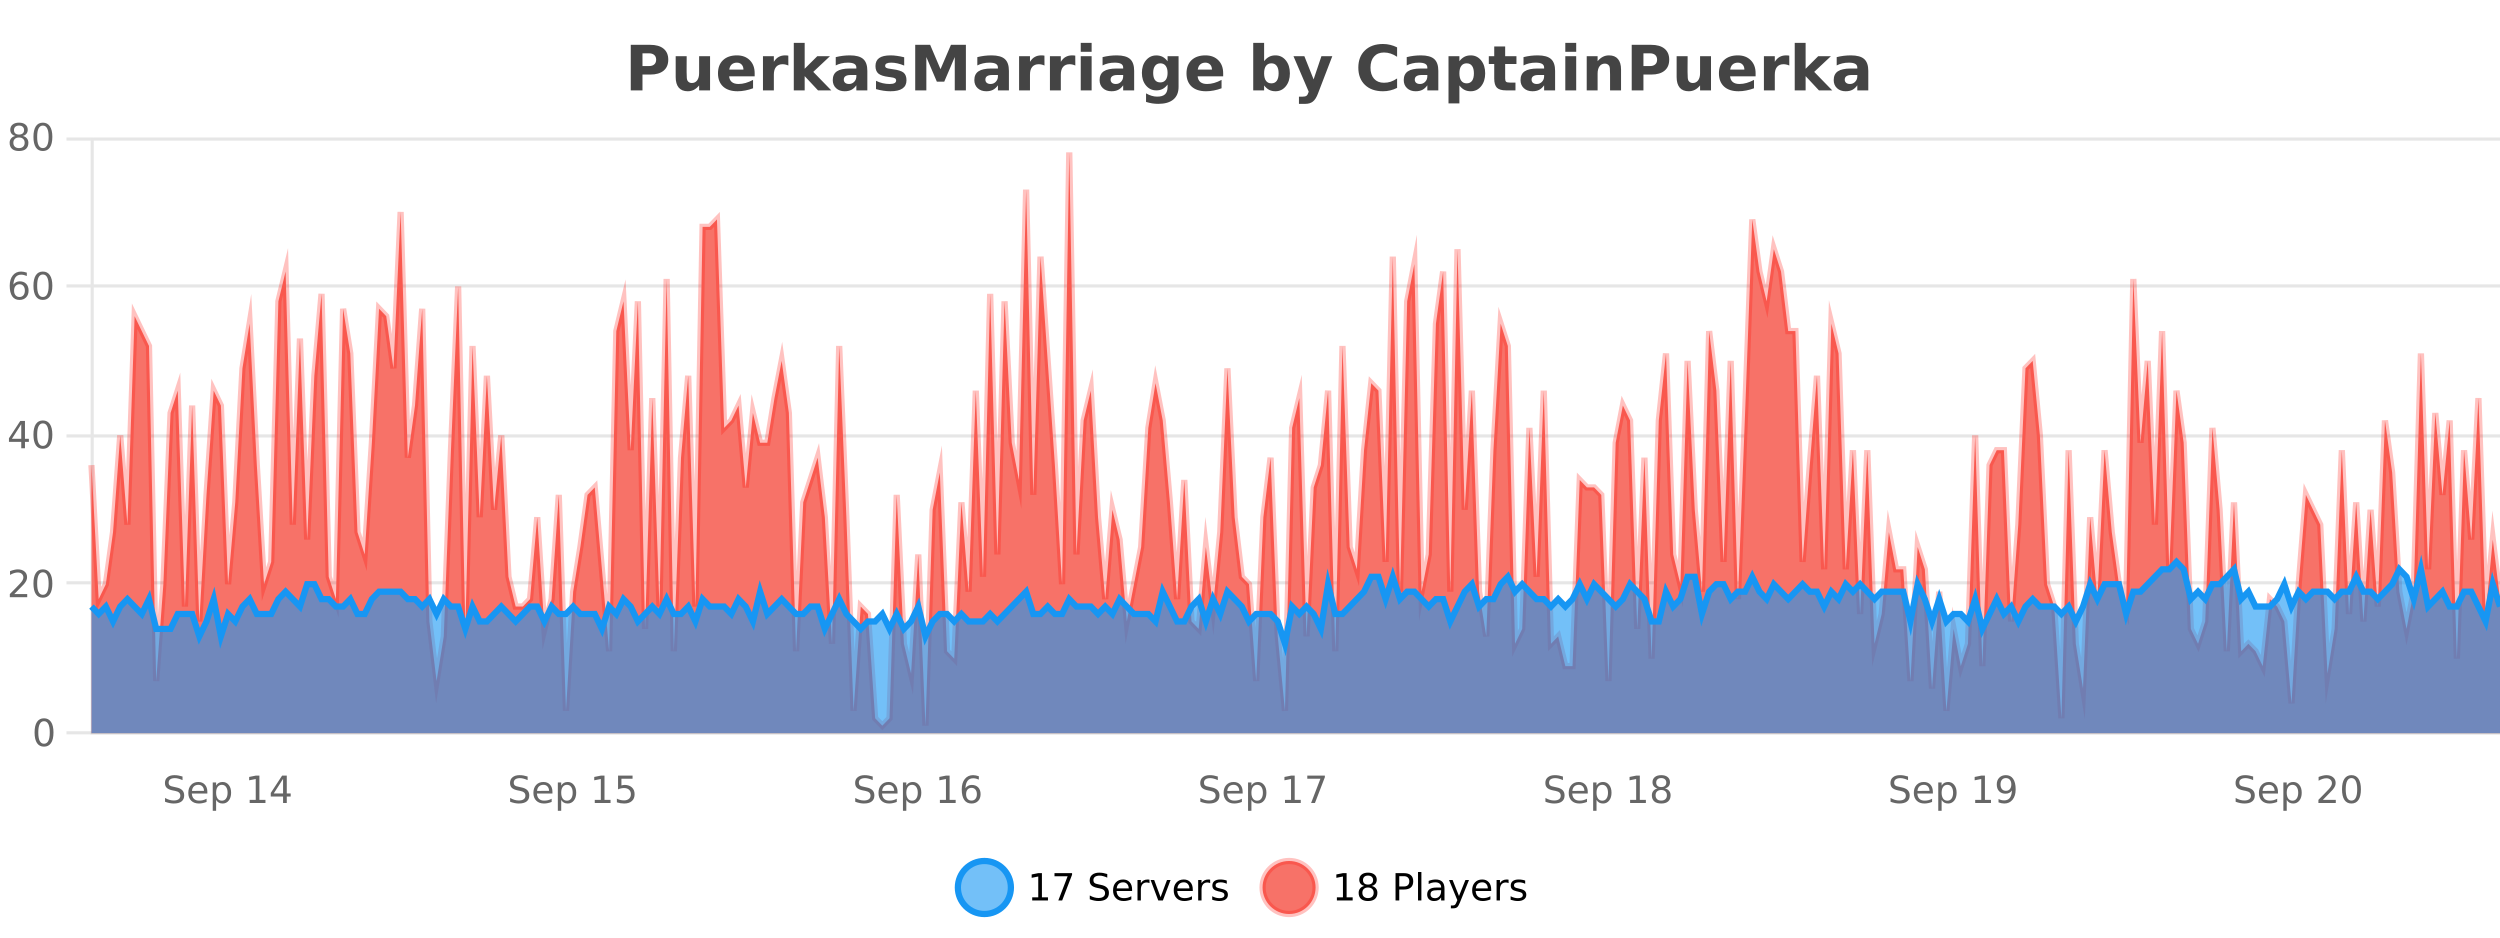 <?xml version="1.0" encoding="UTF-8"?>
<svg xmlns="http://www.w3.org/2000/svg" xmlns:xlink="http://www.w3.org/1999/xlink" width="800pt" height="300pt" viewBox="0 0 800 300" version="1.1">
<defs>
<clipPath id="clip1">
  <path d="M 278 263 L 352 263 L 352 300 L 278 300 Z M 278 263 "/>
</clipPath>
<clipPath id="clip2">
  <path d="M 375 263 L 450 263 L 450 300 L 375 300 Z M 375 263 "/>
</clipPath>
<clipPath id="clip3">
  <path d="M 29.27 48 L 800 48 L 800 234.602 L 29.27 234.602 Z M 29.27 48 "/>
</clipPath>
<clipPath id="clip4">
  <path d="M 28.27 43 L 800 43 L 800 235.602 L 28.27 235.602 Z M 28.27 43 "/>
</clipPath>
<clipPath id="clip5">
  <path d="M 29.27 179 L 800 179 L 800 234.602 L 29.27 234.602 Z M 29.27 179 "/>
</clipPath>
<clipPath id="clip6">
  <path d="M 28.27 151 L 800 151 L 800 235 L 28.27 235 Z M 28.27 151 "/>
</clipPath>
</defs>
<g id="surface2279171">
<rect x="0" y="0" width="800" height="300" style="fill:rgb(100%,100%,100%);fill-opacity:1;stroke:none;"/>
<path style="fill:none;stroke-width:1;stroke-linecap:butt;stroke-linejoin:miter;stroke:rgb(0%,0%,0%);stroke-opacity:0.098;stroke-miterlimit:10;" d="M 30 234.5 L 800 234.5 "/>
<path style="fill:none;stroke-width:1;stroke-linecap:butt;stroke-linejoin:miter;stroke:rgb(0%,0%,0%);stroke-opacity:0.098;stroke-miterlimit:10;" d="M 21.27 234.5 L 29 234.5 "/>
<path style="fill:none;stroke-width:1;stroke-linecap:butt;stroke-linejoin:miter;stroke:rgb(0%,0%,0%);stroke-opacity:0.098;stroke-miterlimit:10;" d="M 30 186.5 L 800 186.5 "/>
<path style="fill:none;stroke-width:1;stroke-linecap:butt;stroke-linejoin:miter;stroke:rgb(0%,0%,0%);stroke-opacity:0.098;stroke-miterlimit:10;" d="M 21.27 186.5 L 29 186.5 "/>
<path style="fill:none;stroke-width:1;stroke-linecap:butt;stroke-linejoin:miter;stroke:rgb(0%,0%,0%);stroke-opacity:0.098;stroke-miterlimit:10;" d="M 30 139.5 L 800 139.5 "/>
<path style="fill:none;stroke-width:1;stroke-linecap:butt;stroke-linejoin:miter;stroke:rgb(0%,0%,0%);stroke-opacity:0.098;stroke-miterlimit:10;" d="M 21.27 139.5 L 29 139.5 "/>
<path style="fill:none;stroke-width:1;stroke-linecap:butt;stroke-linejoin:miter;stroke:rgb(0%,0%,0%);stroke-opacity:0.098;stroke-miterlimit:10;" d="M 30 91.5 L 800 91.5 "/>
<path style="fill:none;stroke-width:1;stroke-linecap:butt;stroke-linejoin:miter;stroke:rgb(0%,0%,0%);stroke-opacity:0.098;stroke-miterlimit:10;" d="M 21.27 91.5 L 29 91.5 "/>
<path style="fill:none;stroke-width:1;stroke-linecap:butt;stroke-linejoin:miter;stroke:rgb(0%,0%,0%);stroke-opacity:0.098;stroke-miterlimit:10;" d="M 30 44.5 L 800 44.5 "/>
<path style="fill:none;stroke-width:1;stroke-linecap:butt;stroke-linejoin:miter;stroke:rgb(0%,0%,0%);stroke-opacity:0.098;stroke-miterlimit:10;" d="M 21.27 44.5 L 29 44.5 "/>
<path style=" stroke:none;fill-rule:nonzero;fill:rgb(9.02%,58.824%,95.294%);fill-opacity:0.6;" d="M 323.488 284 C 323.488 288.688 319.688 292.484 315.004 292.484 C 310.316 292.484 306.52 288.688 306.52 284 C 306.52 279.312 310.316 275.516 315.004 275.516 C 319.688 275.516 323.488 279.312 323.488 284 Z M 323.488 284 "/>
<g clip-path="url(#clip1)" clip-rule="nonzero">
<path style="fill:none;stroke-width:2;stroke-linecap:butt;stroke-linejoin:miter;stroke:rgb(9.02%,58.824%,95.294%);stroke-opacity:1;stroke-miterlimit:10;" d="M 323.488 284 C 323.488 288.688 319.688 292.484 315.004 292.484 C 310.316 292.484 306.52 288.688 306.52 284 C 306.52 279.312 310.316 275.516 315.004 275.516 C 319.688 275.516 323.488 279.312 323.488 284 Z M 323.488 284 "/>
</g>
<path style=" stroke:none;fill-rule:nonzero;fill:rgb(0%,0%,0%);fill-opacity:1;" d="M 330.305 287.156 L 332.242 287.156 L 332.242 280.484 L 330.133 280.906 L 330.133 279.828 L 332.227 279.406 L 333.414 279.406 L 333.414 287.156 L 335.352 287.156 L 335.352 288.156 L 330.305 288.156 Z M 337.438 279.406 L 343.062 279.406 L 343.062 279.906 L 339.891 288.156 L 338.656 288.156 L 341.641 280.406 L 337.438 280.406 Z M 354.324 279.688 L 354.324 280.844 C 353.875 280.637 353.449 280.48 353.043 280.375 C 352.645 280.262 352.266 280.203 351.902 280.203 C 351.254 280.203 350.754 280.328 350.402 280.578 C 350.059 280.828 349.887 281.188 349.887 281.656 C 349.887 282.043 350 282.336 350.23 282.531 C 350.457 282.73 350.902 282.887 351.559 283 L 352.262 283.156 C 353.145 283.324 353.797 283.621 354.215 284.047 C 354.641 284.465 354.855 285.027 354.855 285.734 C 354.855 286.59 354.566 287.234 353.996 287.672 C 353.434 288.109 352.598 288.328 351.496 288.328 C 351.09 288.328 350.652 288.281 350.184 288.188 C 349.715 288.094 349.23 287.953 348.73 287.766 L 348.73 286.547 C 349.207 286.82 349.676 287.023 350.137 287.156 C 350.605 287.293 351.059 287.359 351.496 287.359 C 352.172 287.359 352.691 287.23 353.059 286.969 C 353.434 286.699 353.621 286.32 353.621 285.828 C 353.621 285.402 353.484 285.07 353.215 284.828 C 352.953 284.578 352.52 284.398 351.918 284.281 L 351.199 284.141 C 350.312 283.965 349.672 283.688 349.277 283.312 C 348.891 282.938 348.699 282.418 348.699 281.75 C 348.699 280.969 348.969 280.359 349.512 279.922 C 350.051 279.477 350.801 279.25 351.762 279.25 C 352.176 279.25 352.594 279.289 353.012 279.359 C 353.438 279.434 353.875 279.543 354.324 279.688 Z M 362.27 284.609 L 362.27 285.125 L 357.301 285.125 C 357.352 285.875 357.574 286.445 357.973 286.828 C 358.379 287.215 358.934 287.406 359.645 287.406 C 360.059 287.406 360.461 287.359 360.848 287.266 C 361.242 287.164 361.633 287.008 362.02 286.797 L 362.02 287.828 C 361.621 287.984 361.223 288.105 360.816 288.188 C 360.41 288.281 359.996 288.328 359.582 288.328 C 358.539 288.328 357.711 288.027 357.098 287.422 C 356.48 286.809 356.176 285.98 356.176 284.938 C 356.176 283.867 356.465 283.016 357.051 282.391 C 357.633 281.758 358.414 281.438 359.395 281.438 C 360.277 281.438 360.977 281.727 361.488 282.297 C 362.008 282.859 362.27 283.633 362.27 284.609 Z M 361.191 284.281 C 361.18 283.699 361.012 283.23 360.691 282.875 C 360.367 282.523 359.941 282.344 359.41 282.344 C 358.805 282.344 358.32 282.516 357.957 282.859 C 357.602 283.203 357.398 283.684 357.348 284.297 Z M 367.84 282.594 C 367.715 282.531 367.578 282.484 367.434 282.453 C 367.297 282.414 367.141 282.391 366.965 282.391 C 366.359 282.391 365.891 282.59 365.559 282.984 C 365.234 283.383 365.074 283.953 365.074 284.703 L 365.074 288.156 L 363.996 288.156 L 363.996 281.594 L 365.074 281.594 L 365.074 282.609 C 365.301 282.215 365.598 281.922 365.965 281.734 C 366.328 281.539 366.77 281.438 367.293 281.438 C 367.363 281.438 367.441 281.445 367.527 281.453 C 367.621 281.465 367.719 281.48 367.824 281.5 Z M 368.195 281.594 L 369.336 281.594 L 371.383 287.094 L 373.445 281.594 L 374.586 281.594 L 372.117 288.156 L 370.648 288.156 Z M 381.688 284.609 L 381.688 285.125 L 376.719 285.125 C 376.77 285.875 376.992 286.445 377.391 286.828 C 377.797 287.215 378.352 287.406 379.062 287.406 C 379.477 287.406 379.879 287.359 380.266 287.266 C 380.66 287.164 381.051 287.008 381.438 286.797 L 381.438 287.828 C 381.039 287.984 380.641 288.105 380.234 288.188 C 379.828 288.281 379.414 288.328 379 288.328 C 377.957 288.328 377.129 288.027 376.516 287.422 C 375.898 286.809 375.594 285.98 375.594 284.938 C 375.594 283.867 375.883 283.016 376.469 282.391 C 377.051 281.758 377.832 281.438 378.812 281.438 C 379.695 281.438 380.395 281.727 380.906 282.297 C 381.426 282.859 381.688 283.633 381.688 284.609 Z M 380.609 284.281 C 380.598 283.699 380.43 283.23 380.109 282.875 C 379.785 282.523 379.359 282.344 378.828 282.344 C 378.223 282.344 377.738 282.516 377.375 282.859 C 377.02 283.203 376.816 283.684 376.766 284.297 Z M 387.258 282.594 C 387.133 282.531 386.996 282.484 386.852 282.453 C 386.715 282.414 386.559 282.391 386.383 282.391 C 385.777 282.391 385.309 282.59 384.977 282.984 C 384.652 283.383 384.492 283.953 384.492 284.703 L 384.492 288.156 L 383.414 288.156 L 383.414 281.594 L 384.492 281.594 L 384.492 282.609 C 384.719 282.215 385.016 281.922 385.383 281.734 C 385.746 281.539 386.188 281.438 386.711 281.438 C 386.781 281.438 386.859 281.445 386.945 281.453 C 387.039 281.465 387.137 281.48 387.242 281.5 Z M 392.566 281.781 L 392.566 282.812 C 392.262 282.656 391.945 282.543 391.613 282.469 C 391.289 282.387 390.949 282.344 390.598 282.344 C 390.066 282.344 389.664 282.43 389.395 282.594 C 389.121 282.75 388.988 282.996 388.988 283.328 C 388.988 283.578 389.082 283.777 389.27 283.922 C 389.465 284.059 389.855 284.188 390.441 284.312 L 390.801 284.406 C 391.57 284.562 392.117 284.793 392.441 285.094 C 392.762 285.398 392.926 285.812 392.926 286.344 C 392.926 286.961 392.68 287.445 392.191 287.797 C 391.711 288.152 391.051 288.328 390.207 288.328 C 389.852 288.328 389.48 288.289 389.098 288.219 C 388.723 288.156 388.324 288.059 387.91 287.922 L 387.91 286.797 C 388.305 287.008 388.695 287.164 389.082 287.266 C 389.465 287.371 389.852 287.422 390.238 287.422 C 390.738 287.422 391.121 287.34 391.395 287.172 C 391.676 286.996 391.816 286.746 391.816 286.422 C 391.816 286.133 391.715 285.906 391.52 285.75 C 391.32 285.594 390.887 285.445 390.223 285.297 L 389.848 285.219 C 389.18 285.074 388.695 284.855 388.395 284.562 C 388.102 284.273 387.957 283.875 387.957 283.375 C 387.957 282.75 388.176 282.273 388.613 281.938 C 389.051 281.605 389.668 281.438 390.473 281.438 C 390.867 281.438 391.242 281.469 391.598 281.531 C 391.949 281.586 392.273 281.668 392.566 281.781 Z M 325.004 277.016 "/>
<path style=" stroke:none;fill-rule:nonzero;fill:rgb(96.863%,44.706%,40.784%);fill-opacity:1;" d="M 420.988 284 C 420.988 288.688 417.191 292.484 412.504 292.484 C 407.82 292.484 404.02 288.688 404.02 284 C 404.02 279.312 407.82 275.516 412.504 275.516 C 417.191 275.516 420.988 279.312 420.988 284 Z M 420.988 284 "/>
<g clip-path="url(#clip2)" clip-rule="nonzero">
<path style="fill:none;stroke-width:2;stroke-linecap:butt;stroke-linejoin:miter;stroke:rgb(100%,4.706%,0%);stroke-opacity:0.247;stroke-miterlimit:10;" d="M 420.988 284 C 420.988 288.688 417.191 292.484 412.504 292.484 C 407.82 292.484 404.02 288.688 404.02 284 C 404.02 279.312 407.82 275.516 412.504 275.516 C 417.191 275.516 420.988 279.312 420.988 284 Z M 420.988 284 "/>
</g>
<path style=" stroke:none;fill-rule:nonzero;fill:rgb(0%,0%,0%);fill-opacity:1;" d="M 427.805 287.156 L 429.742 287.156 L 429.742 280.484 L 427.633 280.906 L 427.633 279.828 L 429.727 279.406 L 430.914 279.406 L 430.914 287.156 L 432.852 287.156 L 432.852 288.156 L 427.805 288.156 Z M 437.766 284 C 437.203 284 436.758 284.152 436.438 284.453 C 436.113 284.758 435.953 285.168 435.953 285.688 C 435.953 286.219 436.113 286.637 436.438 286.938 C 436.758 287.242 437.203 287.391 437.766 287.391 C 438.328 287.391 438.77 287.242 439.094 286.938 C 439.414 286.637 439.578 286.219 439.578 285.688 C 439.578 285.168 439.414 284.758 439.094 284.453 C 438.781 284.152 438.336 284 437.766 284 Z M 436.578 283.5 C 436.078 283.375 435.68 283.141 435.391 282.797 C 435.109 282.445 434.969 282.016 434.969 281.516 C 434.969 280.82 435.219 280.266 435.719 279.859 C 436.219 279.453 436.898 279.25 437.766 279.25 C 438.641 279.25 439.32 279.453 439.812 279.859 C 440.312 280.266 440.562 280.82 440.562 281.516 C 440.562 282.016 440.422 282.445 440.141 282.797 C 439.859 283.141 439.461 283.375 438.953 283.5 C 439.523 283.637 439.969 283.898 440.281 284.281 C 440.602 284.668 440.766 285.137 440.766 285.688 C 440.766 286.543 440.504 287.199 439.984 287.656 C 439.473 288.105 438.734 288.328 437.766 288.328 C 436.805 288.328 436.066 288.105 435.547 287.656 C 435.023 287.199 434.766 286.543 434.766 285.688 C 434.766 285.137 434.926 284.668 435.25 284.281 C 435.57 283.898 436.016 283.637 436.578 283.5 Z M 436.156 281.625 C 436.156 282.086 436.297 282.438 436.578 282.688 C 436.859 282.938 437.254 283.062 437.766 283.062 C 438.273 283.062 438.672 282.938 438.953 282.688 C 439.242 282.438 439.391 282.086 439.391 281.625 C 439.391 281.18 439.242 280.828 438.953 280.578 C 438.672 280.32 438.273 280.188 437.766 280.188 C 437.254 280.188 436.859 280.32 436.578 280.578 C 436.297 280.828 436.156 281.18 436.156 281.625 Z M 447.762 280.375 L 447.762 283.672 L 449.246 283.672 C 449.797 283.672 450.223 283.531 450.527 283.25 C 450.828 282.961 450.98 282.547 450.98 282.016 C 450.98 281.496 450.828 281.094 450.527 280.812 C 450.223 280.523 449.797 280.375 449.246 280.375 Z M 446.574 279.406 L 449.246 279.406 C 450.234 279.406 450.98 279.633 451.48 280.078 C 451.98 280.516 452.23 281.164 452.23 282.016 C 452.23 282.883 451.98 283.539 451.48 283.984 C 450.98 284.422 450.234 284.641 449.246 284.641 L 447.762 284.641 L 447.762 288.156 L 446.574 288.156 Z M 453.766 279.031 L 454.844 279.031 L 454.844 288.156 L 453.766 288.156 Z M 460.082 284.859 C 459.215 284.859 458.613 284.961 458.27 285.156 C 457.934 285.355 457.77 285.695 457.77 286.172 C 457.77 286.559 457.895 286.867 458.145 287.094 C 458.402 287.312 458.746 287.422 459.176 287.422 C 459.777 287.422 460.258 287.215 460.613 286.797 C 460.977 286.371 461.16 285.805 461.16 285.094 L 461.16 284.859 Z M 462.238 284.406 L 462.238 288.156 L 461.16 288.156 L 461.16 287.156 C 460.91 287.555 460.602 287.852 460.238 288.047 C 459.871 288.234 459.426 288.328 458.895 288.328 C 458.215 288.328 457.68 288.141 457.285 287.766 C 456.887 287.383 456.691 286.875 456.691 286.25 C 456.691 285.512 456.934 284.953 457.426 284.578 C 457.926 284.203 458.664 284.016 459.645 284.016 L 461.16 284.016 L 461.16 283.906 C 461.16 283.406 460.992 283.023 460.66 282.75 C 460.336 282.48 459.883 282.344 459.301 282.344 C 458.926 282.344 458.555 282.391 458.191 282.484 C 457.836 282.578 457.496 282.715 457.176 282.891 L 457.176 281.891 C 457.57 281.734 457.949 281.621 458.316 281.547 C 458.691 281.477 459.055 281.438 459.41 281.438 C 460.355 281.438 461.066 281.684 461.535 282.172 C 462.004 282.664 462.238 283.406 462.238 284.406 Z M 467.188 288.766 C 466.883 289.547 466.586 290.055 466.297 290.297 C 466.004 290.535 465.617 290.656 465.141 290.656 L 464.281 290.656 L 464.281 289.75 L 464.906 289.75 C 465.207 289.75 465.438 289.676 465.594 289.531 C 465.758 289.395 465.941 289.066 466.141 288.547 L 466.344 288.047 L 463.688 281.594 L 464.828 281.594 L 466.875 286.719 L 468.938 281.594 L 470.078 281.594 Z M 477.18 284.609 L 477.18 285.125 L 472.211 285.125 C 472.262 285.875 472.484 286.445 472.883 286.828 C 473.289 287.215 473.844 287.406 474.555 287.406 C 474.969 287.406 475.371 287.359 475.758 287.266 C 476.152 287.164 476.543 287.008 476.93 286.797 L 476.93 287.828 C 476.531 287.984 476.133 288.105 475.727 288.188 C 475.32 288.281 474.906 288.328 474.492 288.328 C 473.449 288.328 472.621 288.027 472.008 287.422 C 471.391 286.809 471.086 285.98 471.086 284.938 C 471.086 283.867 471.375 283.016 471.961 282.391 C 472.543 281.758 473.324 281.438 474.305 281.438 C 475.188 281.438 475.887 281.727 476.398 282.297 C 476.918 282.859 477.18 283.633 477.18 284.609 Z M 476.102 284.281 C 476.09 283.699 475.922 283.23 475.602 282.875 C 475.277 282.523 474.852 282.344 474.32 282.344 C 473.715 282.344 473.23 282.516 472.867 282.859 C 472.512 283.203 472.309 283.684 472.258 284.297 Z M 482.75 282.594 C 482.625 282.531 482.488 282.484 482.344 282.453 C 482.207 282.414 482.051 282.391 481.875 282.391 C 481.27 282.391 480.801 282.59 480.469 282.984 C 480.145 283.383 479.984 283.953 479.984 284.703 L 479.984 288.156 L 478.906 288.156 L 478.906 281.594 L 479.984 281.594 L 479.984 282.609 C 480.211 282.215 480.508 281.922 480.875 281.734 C 481.238 281.539 481.68 281.438 482.203 281.438 C 482.273 281.438 482.352 281.445 482.438 281.453 C 482.531 281.465 482.629 281.48 482.734 281.5 Z M 488.055 281.781 L 488.055 282.812 C 487.75 282.656 487.434 282.543 487.102 282.469 C 486.777 282.387 486.438 282.344 486.086 282.344 C 485.555 282.344 485.152 282.43 484.883 282.594 C 484.609 282.75 484.477 282.996 484.477 283.328 C 484.477 283.578 484.57 283.777 484.758 283.922 C 484.953 284.059 485.344 284.188 485.93 284.312 L 486.289 284.406 C 487.059 284.562 487.605 284.793 487.93 285.094 C 488.25 285.398 488.414 285.812 488.414 286.344 C 488.414 286.961 488.168 287.445 487.68 287.797 C 487.199 288.152 486.539 288.328 485.695 288.328 C 485.34 288.328 484.969 288.289 484.586 288.219 C 484.211 288.156 483.812 288.059 483.398 287.922 L 483.398 286.797 C 483.793 287.008 484.184 287.164 484.57 287.266 C 484.953 287.371 485.34 287.422 485.727 287.422 C 486.227 287.422 486.609 287.34 486.883 287.172 C 487.164 286.996 487.305 286.746 487.305 286.422 C 487.305 286.133 487.203 285.906 487.008 285.75 C 486.809 285.594 486.375 285.445 485.711 285.297 L 485.336 285.219 C 484.668 285.074 484.184 284.855 483.883 284.562 C 483.59 284.273 483.445 283.875 483.445 283.375 C 483.445 282.75 483.664 282.273 484.102 281.938 C 484.539 281.605 485.156 281.438 485.961 281.438 C 486.355 281.438 486.73 281.469 487.086 281.531 C 487.438 281.586 487.762 281.668 488.055 281.781 Z M 422.504 277.016 "/>
<path style=" stroke:none;fill-rule:nonzero;fill:rgb(26.667%,26.667%,26.667%);fill-opacity:1;" d="M 201.844 14.344 L 208.078 14.344 C 209.93 14.344 211.352 14.758 212.344 15.578 C 213.344 16.402 213.844 17.574 213.844 19.094 C 213.844 20.625 213.344 21.805 212.344 22.625 C 211.352 23.449 209.93 23.859 208.078 23.859 L 205.594 23.859 L 205.594 28.922 L 201.844 28.922 Z M 205.594 17.062 L 205.594 21.141 L 207.672 21.141 C 208.398 21.141 208.961 20.965 209.359 20.609 C 209.766 20.258 209.969 19.75 209.969 19.094 C 209.969 18.449 209.766 17.949 209.359 17.594 C 208.961 17.242 208.398 17.062 207.672 17.062 Z M 216.219 24.656 L 216.219 17.984 L 219.734 17.984 L 219.734 19.078 C 219.734 19.672 219.727 20.418 219.719 21.312 C 219.719 22.211 219.719 22.805 219.719 23.094 C 219.719 23.98 219.738 24.617 219.781 25 C 219.832 25.387 219.91 25.668 220.016 25.844 C 220.16 26.074 220.348 26.25 220.578 26.375 C 220.805 26.5 221.07 26.562 221.375 26.562 C 222.102 26.562 222.676 26.281 223.094 25.719 C 223.508 25.156 223.719 24.383 223.719 23.391 L 223.719 17.984 L 227.219 17.984 L 227.219 28.922 L 223.719 28.922 L 223.719 27.344 C 223.188 27.98 222.625 28.449 222.031 28.75 C 221.445 29.051 220.801 29.203 220.094 29.203 C 218.832 29.203 217.867 28.82 217.203 28.047 C 216.547 27.266 216.219 26.137 216.219 24.656 Z M 241.492 23.422 L 241.492 24.422 L 233.32 24.422 C 233.402 25.246 233.699 25.859 234.211 26.266 C 234.719 26.672 235.43 26.875 236.336 26.875 C 237.074 26.875 237.828 26.766 238.602 26.547 C 239.371 26.328 240.164 26 240.977 25.562 L 240.977 28.25 C 240.152 28.562 239.324 28.797 238.492 28.953 C 237.668 29.117 236.844 29.203 236.023 29.203 C 234.043 29.203 232.5 28.703 231.398 27.703 C 230.305 26.695 229.758 25.281 229.758 23.469 C 229.758 21.68 230.293 20.273 231.367 19.25 C 232.449 18.23 233.934 17.719 235.82 17.719 C 237.539 17.719 238.914 18.242 239.945 19.281 C 240.977 20.312 241.492 21.695 241.492 23.422 Z M 237.898 22.266 C 237.898 21.602 237.703 21.062 237.32 20.656 C 236.934 20.25 236.43 20.047 235.805 20.047 C 235.125 20.047 234.574 20.242 234.148 20.625 C 233.73 21 233.469 21.547 233.367 22.266 Z M 252.273 20.969 C 251.961 20.824 251.652 20.719 251.352 20.656 C 251.047 20.586 250.746 20.547 250.445 20.547 C 249.539 20.547 248.84 20.836 248.352 21.406 C 247.871 21.98 247.633 22.805 247.633 23.875 L 247.633 28.922 L 244.148 28.922 L 244.148 17.984 L 247.633 17.984 L 247.633 19.781 C 248.078 19.062 248.594 18.543 249.18 18.219 C 249.762 17.887 250.461 17.719 251.273 17.719 C 251.398 17.719 251.527 17.727 251.664 17.734 C 251.797 17.746 251.996 17.766 252.258 17.797 Z M 254.012 13.719 L 257.496 13.719 L 257.496 22 L 261.527 17.984 L 265.59 17.984 L 260.246 23 L 266.012 28.922 L 261.762 28.922 L 257.496 24.359 L 257.496 28.922 L 254.012 28.922 Z M 272.203 24 C 271.473 24 270.926 24.125 270.562 24.375 C 270.195 24.617 270.016 24.98 270.016 25.469 C 270.016 25.906 270.16 26.25 270.453 26.5 C 270.754 26.75 271.164 26.875 271.688 26.875 C 272.344 26.875 272.895 26.641 273.344 26.172 C 273.801 25.703 274.031 25.117 274.031 24.406 L 274.031 24 Z M 277.547 22.688 L 277.547 28.922 L 274.031 28.922 L 274.031 27.297 C 273.562 27.965 273.031 28.449 272.438 28.75 C 271.852 29.051 271.141 29.203 270.297 29.203 C 269.172 29.203 268.254 28.875 267.547 28.219 C 266.836 27.555 266.484 26.695 266.484 25.641 C 266.484 24.359 266.922 23.422 267.797 22.828 C 268.68 22.227 270.07 21.922 271.969 21.922 L 274.031 21.922 L 274.031 21.641 C 274.031 21.09 273.812 20.688 273.375 20.438 C 272.938 20.18 272.254 20.047 271.328 20.047 C 270.578 20.047 269.879 20.125 269.234 20.281 C 268.586 20.43 267.988 20.648 267.438 20.938 L 267.438 18.281 C 268.188 18.094 268.938 17.953 269.688 17.859 C 270.445 17.766 271.207 17.719 271.969 17.719 C 273.938 17.719 275.359 18.109 276.234 18.891 C 277.109 19.664 277.547 20.93 277.547 22.688 Z M 289.34 18.328 L 289.34 20.984 C 288.598 20.672 287.879 20.438 287.184 20.281 C 286.484 20.125 285.824 20.047 285.199 20.047 C 284.543 20.047 284.051 20.133 283.73 20.297 C 283.406 20.465 283.246 20.719 283.246 21.062 C 283.246 21.344 283.363 21.559 283.605 21.703 C 283.855 21.852 284.293 21.961 284.918 22.031 L 285.543 22.125 C 287.332 22.355 288.535 22.73 289.152 23.25 C 289.766 23.773 290.074 24.59 290.074 25.703 C 290.074 26.871 289.641 27.746 288.777 28.328 C 287.922 28.914 286.645 29.203 284.949 29.203 C 284.219 29.203 283.469 29.145 282.699 29.031 C 281.926 28.918 281.137 28.746 280.324 28.516 L 280.324 25.859 C 281.02 26.203 281.734 26.461 282.465 26.625 C 283.191 26.793 283.938 26.875 284.699 26.875 C 285.387 26.875 285.902 26.781 286.246 26.594 C 286.59 26.406 286.762 26.125 286.762 25.75 C 286.762 25.438 286.641 25.211 286.402 25.062 C 286.16 24.906 285.688 24.789 284.98 24.703 L 284.371 24.625 C 282.809 24.43 281.715 24.07 281.09 23.547 C 280.465 23.016 280.152 22.215 280.152 21.141 C 280.152 19.984 280.547 19.125 281.34 18.562 C 282.141 18 283.359 17.719 284.996 17.719 C 285.641 17.719 286.316 17.773 287.027 17.875 C 287.734 17.969 288.504 18.121 289.34 18.328 Z M 292.867 14.344 L 297.648 14.344 L 300.961 22.141 L 304.305 14.344 L 309.086 14.344 L 309.086 28.922 L 305.523 28.922 L 305.523 18.25 L 302.164 26.125 L 299.789 26.125 L 296.43 18.25 L 296.43 28.922 L 292.867 28.922 Z M 317.508 24 C 316.777 24 316.23 24.125 315.867 24.375 C 315.5 24.617 315.32 24.98 315.32 25.469 C 315.32 25.906 315.465 26.25 315.758 26.5 C 316.059 26.75 316.469 26.875 316.992 26.875 C 317.648 26.875 318.199 26.641 318.648 26.172 C 319.105 25.703 319.336 25.117 319.336 24.406 L 319.336 24 Z M 322.852 22.688 L 322.852 28.922 L 319.336 28.922 L 319.336 27.297 C 318.867 27.965 318.336 28.449 317.742 28.75 C 317.156 29.051 316.445 29.203 315.602 29.203 C 314.477 29.203 313.559 28.875 312.852 28.219 C 312.141 27.555 311.789 26.695 311.789 25.641 C 311.789 24.359 312.227 23.422 313.102 22.828 C 313.984 22.227 315.375 21.922 317.273 21.922 L 319.336 21.922 L 319.336 21.641 C 319.336 21.09 319.117 20.688 318.68 20.438 C 318.242 20.18 317.559 20.047 316.633 20.047 C 315.883 20.047 315.184 20.125 314.539 20.281 C 313.891 20.43 313.293 20.648 312.742 20.938 L 312.742 18.281 C 313.492 18.094 314.242 17.953 314.992 17.859 C 315.75 17.766 316.512 17.719 317.273 17.719 C 319.242 17.719 320.664 18.109 321.539 18.891 C 322.414 19.664 322.852 20.93 322.852 22.688 Z M 334.234 20.969 C 333.922 20.824 333.613 20.719 333.312 20.656 C 333.008 20.586 332.707 20.547 332.406 20.547 C 331.5 20.547 330.801 20.836 330.312 21.406 C 329.832 21.98 329.594 22.805 329.594 23.875 L 329.594 28.922 L 326.109 28.922 L 326.109 17.984 L 329.594 17.984 L 329.594 19.781 C 330.039 19.062 330.555 18.543 331.141 18.219 C 331.723 17.887 332.422 17.719 333.234 17.719 C 333.359 17.719 333.488 17.727 333.625 17.734 C 333.758 17.746 333.957 17.766 334.219 17.797 Z M 344.102 20.969 C 343.789 20.824 343.48 20.719 343.18 20.656 C 342.875 20.586 342.574 20.547 342.273 20.547 C 341.367 20.547 340.668 20.836 340.18 21.406 C 339.699 21.98 339.461 22.805 339.461 23.875 L 339.461 28.922 L 335.977 28.922 L 335.977 17.984 L 339.461 17.984 L 339.461 19.781 C 339.906 19.062 340.422 18.543 341.008 18.219 C 341.59 17.887 342.289 17.719 343.102 17.719 C 343.227 17.719 343.355 17.727 343.492 17.734 C 343.625 17.746 343.824 17.766 344.086 17.797 Z M 345.836 17.984 L 349.32 17.984 L 349.32 28.922 L 345.836 28.922 Z M 345.836 13.719 L 349.32 13.719 L 349.32 16.578 L 345.836 16.578 Z M 357.586 24 C 356.855 24 356.309 24.125 355.945 24.375 C 355.578 24.617 355.398 24.98 355.398 25.469 C 355.398 25.906 355.543 26.25 355.836 26.5 C 356.137 26.75 356.547 26.875 357.07 26.875 C 357.727 26.875 358.277 26.641 358.727 26.172 C 359.184 25.703 359.414 25.117 359.414 24.406 L 359.414 24 Z M 362.93 22.688 L 362.93 28.922 L 359.414 28.922 L 359.414 27.297 C 358.945 27.965 358.414 28.449 357.82 28.75 C 357.234 29.051 356.523 29.203 355.68 29.203 C 354.555 29.203 353.637 28.875 352.93 28.219 C 352.219 27.555 351.867 26.695 351.867 25.641 C 351.867 24.359 352.305 23.422 353.18 22.828 C 354.062 22.227 355.453 21.922 357.352 21.922 L 359.414 21.922 L 359.414 21.641 C 359.414 21.09 359.195 20.688 358.758 20.438 C 358.32 20.18 357.637 20.047 356.711 20.047 C 355.961 20.047 355.262 20.125 354.617 20.281 C 353.969 20.43 353.371 20.648 352.82 20.938 L 352.82 18.281 C 353.57 18.094 354.32 17.953 355.07 17.859 C 355.828 17.766 356.59 17.719 357.352 17.719 C 359.32 17.719 360.742 18.109 361.617 18.891 C 362.492 19.664 362.93 20.93 362.93 22.688 Z M 373.625 27.062 C 373.145 27.699 372.613 28.168 372.031 28.469 C 371.445 28.773 370.773 28.922 370.016 28.922 C 368.68 28.922 367.578 28.398 366.703 27.344 C 365.836 26.293 365.406 24.953 365.406 23.328 C 365.406 21.695 365.836 20.355 366.703 19.312 C 367.578 18.262 368.68 17.734 370.016 17.734 C 370.773 17.734 371.445 17.887 372.031 18.188 C 372.613 18.492 373.145 18.965 373.625 19.609 L 373.625 17.984 L 377.141 17.984 L 377.141 27.812 C 377.141 29.57 376.582 30.914 375.469 31.844 C 374.363 32.77 372.754 33.234 370.641 33.234 C 369.961 33.234 369.301 33.18 368.656 33.078 C 368.02 32.973 367.379 32.816 366.734 32.609 L 366.734 29.875 C 367.348 30.227 367.945 30.488 368.531 30.656 C 369.113 30.832 369.703 30.922 370.297 30.922 C 371.441 30.922 372.281 30.672 372.812 30.172 C 373.352 29.672 373.625 28.887 373.625 27.812 Z M 371.312 20.266 C 370.594 20.266 370.031 20.531 369.625 21.062 C 369.219 21.594 369.016 22.352 369.016 23.328 C 369.016 24.328 369.207 25.09 369.594 25.609 C 369.988 26.121 370.562 26.375 371.312 26.375 C 372.039 26.375 372.609 26.109 373.016 25.578 C 373.422 25.047 373.625 24.297 373.625 23.328 C 373.625 22.352 373.422 21.594 373.016 21.062 C 372.609 20.531 372.039 20.266 371.312 20.266 Z M 391.414 23.422 L 391.414 24.422 L 383.242 24.422 C 383.324 25.246 383.621 25.859 384.133 26.266 C 384.641 26.672 385.352 26.875 386.258 26.875 C 386.996 26.875 387.75 26.766 388.523 26.547 C 389.293 26.328 390.086 26 390.898 25.562 L 390.898 28.25 C 390.074 28.562 389.246 28.797 388.414 28.953 C 387.59 29.117 386.766 29.203 385.945 29.203 C 383.965 29.203 382.422 28.703 381.32 27.703 C 380.227 26.695 379.68 25.281 379.68 23.469 C 379.68 21.68 380.215 20.273 381.289 19.25 C 382.371 18.23 383.855 17.719 385.742 17.719 C 387.461 17.719 388.836 18.242 389.867 19.281 C 390.898 20.312 391.414 21.695 391.414 23.422 Z M 387.82 22.266 C 387.82 21.602 387.625 21.062 387.242 20.656 C 386.855 20.25 386.352 20.047 385.727 20.047 C 385.047 20.047 384.496 20.242 384.07 20.625 C 383.652 21 383.391 21.547 383.289 22.266 Z M 406.844 26.672 C 407.594 26.672 408.164 26.402 408.562 25.859 C 408.957 25.309 409.156 24.512 409.156 23.469 C 409.156 22.43 408.957 21.637 408.562 21.094 C 408.164 20.543 407.594 20.266 406.844 20.266 C 406.094 20.266 405.516 20.543 405.109 21.094 C 404.711 21.637 404.516 22.43 404.516 23.469 C 404.516 24.5 404.711 25.293 405.109 25.844 C 405.516 26.398 406.094 26.672 406.844 26.672 Z M 404.516 19.578 C 405.004 18.945 405.539 18.477 406.125 18.172 C 406.707 17.871 407.379 17.719 408.141 17.719 C 409.492 17.719 410.602 18.258 411.469 19.328 C 412.332 20.402 412.766 21.781 412.766 23.469 C 412.766 25.148 412.332 26.523 411.469 27.594 C 410.602 28.668 409.492 29.203 408.141 29.203 C 407.379 29.203 406.707 29.051 406.125 28.75 C 405.539 28.449 405.004 27.98 404.516 27.344 L 404.516 28.922 L 401.031 28.922 L 401.031 13.719 L 404.516 13.719 Z M 413.914 17.984 L 417.398 17.984 L 420.352 25.406 L 422.852 17.984 L 426.336 17.984 L 421.742 29.953 C 421.281 31.172 420.742 32.02 420.117 32.5 C 419.5 32.988 418.695 33.234 417.695 33.234 L 415.664 33.234 L 415.664 30.938 L 416.758 30.938 C 417.352 30.938 417.781 30.844 418.055 30.656 C 418.324 30.469 418.531 30.129 418.68 29.641 L 418.789 29.344 Z M 447.07 28.125 C 446.371 28.48 445.648 28.746 444.898 28.922 C 444.156 29.109 443.375 29.203 442.555 29.203 C 440.125 29.203 438.203 28.527 436.789 27.172 C 435.371 25.809 434.664 23.965 434.664 21.641 C 434.664 19.32 435.371 17.48 436.789 16.125 C 438.203 14.762 440.125 14.078 442.555 14.078 C 443.375 14.078 444.156 14.172 444.898 14.359 C 445.648 14.539 446.371 14.805 447.07 15.156 L 447.07 18.172 C 446.371 17.703 445.684 17.359 445.008 17.141 C 444.328 16.914 443.617 16.797 442.867 16.797 C 441.523 16.797 440.465 17.23 439.695 18.094 C 438.934 18.949 438.555 20.133 438.555 21.641 C 438.555 23.152 438.934 24.34 439.695 25.203 C 440.465 26.059 441.523 26.484 442.867 26.484 C 443.617 26.484 444.328 26.375 445.008 26.156 C 445.684 25.93 446.371 25.578 447.07 25.109 Z M 454.918 24 C 454.188 24 453.641 24.125 453.277 24.375 C 452.91 24.617 452.73 24.98 452.73 25.469 C 452.73 25.906 452.875 26.25 453.168 26.5 C 453.469 26.75 453.879 26.875 454.402 26.875 C 455.059 26.875 455.609 26.641 456.059 26.172 C 456.516 25.703 456.746 25.117 456.746 24.406 L 456.746 24 Z M 460.262 22.688 L 460.262 28.922 L 456.746 28.922 L 456.746 27.297 C 456.277 27.965 455.746 28.449 455.152 28.75 C 454.566 29.051 453.855 29.203 453.012 29.203 C 451.887 29.203 450.969 28.875 450.262 28.219 C 449.551 27.555 449.199 26.695 449.199 25.641 C 449.199 24.359 449.637 23.422 450.512 22.828 C 451.395 22.227 452.785 21.922 454.684 21.922 L 456.746 21.922 L 456.746 21.641 C 456.746 21.09 456.527 20.688 456.09 20.438 C 455.652 20.18 454.969 20.047 454.043 20.047 C 453.293 20.047 452.594 20.125 451.949 20.281 C 451.301 20.43 450.703 20.648 450.152 20.938 L 450.152 18.281 C 450.902 18.094 451.652 17.953 452.402 17.859 C 453.16 17.766 453.922 17.719 454.684 17.719 C 456.652 17.719 458.074 18.109 458.949 18.891 C 459.824 19.664 460.262 20.93 460.262 22.688 Z M 467.008 27.344 L 467.008 33.078 L 463.523 33.078 L 463.523 17.984 L 467.008 17.984 L 467.008 19.578 C 467.496 18.945 468.031 18.477 468.617 18.172 C 469.199 17.871 469.871 17.719 470.633 17.719 C 471.984 17.719 473.094 18.258 473.961 19.328 C 474.824 20.402 475.258 21.781 475.258 23.469 C 475.258 25.148 474.824 26.523 473.961 27.594 C 473.094 28.668 471.984 29.203 470.633 29.203 C 469.871 29.203 469.199 29.051 468.617 28.75 C 468.031 28.449 467.496 27.98 467.008 27.344 Z M 469.336 20.266 C 468.586 20.266 468.008 20.543 467.602 21.094 C 467.203 21.637 467.008 22.43 467.008 23.469 C 467.008 24.5 467.203 25.293 467.602 25.844 C 468.008 26.398 468.586 26.672 469.336 26.672 C 470.086 26.672 470.656 26.402 471.055 25.859 C 471.449 25.309 471.648 24.512 471.648 23.469 C 471.648 22.43 471.449 21.637 471.055 21.094 C 470.656 20.543 470.086 20.266 469.336 20.266 Z M 481.652 14.875 L 481.652 17.984 L 485.262 17.984 L 485.262 20.484 L 481.652 20.484 L 481.652 25.125 C 481.652 25.637 481.75 25.98 481.949 26.156 C 482.156 26.336 482.559 26.422 483.152 26.422 L 484.949 26.422 L 484.949 28.922 L 481.949 28.922 C 480.574 28.922 479.594 28.637 479.012 28.062 C 478.438 27.48 478.152 26.5 478.152 25.125 L 478.152 20.484 L 476.418 20.484 L 476.418 17.984 L 478.152 17.984 L 478.152 14.875 Z M 492.289 24 C 491.559 24 491.012 24.125 490.648 24.375 C 490.281 24.617 490.102 24.98 490.102 25.469 C 490.102 25.906 490.246 26.25 490.539 26.5 C 490.84 26.75 491.25 26.875 491.773 26.875 C 492.43 26.875 492.98 26.641 493.43 26.172 C 493.887 25.703 494.117 25.117 494.117 24.406 L 494.117 24 Z M 497.633 22.688 L 497.633 28.922 L 494.117 28.922 L 494.117 27.297 C 493.648 27.965 493.117 28.449 492.523 28.75 C 491.938 29.051 491.227 29.203 490.383 29.203 C 489.258 29.203 488.34 28.875 487.633 28.219 C 486.922 27.555 486.57 26.695 486.57 25.641 C 486.57 24.359 487.008 23.422 487.883 22.828 C 488.766 22.227 490.156 21.922 492.055 21.922 L 494.117 21.922 L 494.117 21.641 C 494.117 21.09 493.898 20.688 493.461 20.438 C 493.023 20.18 492.34 20.047 491.414 20.047 C 490.664 20.047 489.965 20.125 489.32 20.281 C 488.672 20.43 488.074 20.648 487.523 20.938 L 487.523 18.281 C 488.273 18.094 489.023 17.953 489.773 17.859 C 490.531 17.766 491.293 17.719 492.055 17.719 C 494.023 17.719 495.445 18.109 496.32 18.891 C 497.195 19.664 497.633 20.93 497.633 22.688 Z M 500.898 17.984 L 504.383 17.984 L 504.383 28.922 L 500.898 28.922 Z M 500.898 13.719 L 504.383 13.719 L 504.383 16.578 L 500.898 16.578 Z M 518.734 22.266 L 518.734 28.922 L 515.219 28.922 L 515.219 23.828 C 515.219 22.883 515.195 22.23 515.156 21.875 C 515.113 21.512 515.039 21.246 514.938 21.078 C 514.801 20.852 514.613 20.672 514.375 20.547 C 514.145 20.422 513.879 20.359 513.578 20.359 C 512.848 20.359 512.273 20.641 511.859 21.203 C 511.441 21.766 511.234 22.547 511.234 23.547 L 511.234 28.922 L 507.75 28.922 L 507.75 17.984 L 511.234 17.984 L 511.234 19.578 C 511.766 18.945 512.328 18.477 512.922 18.172 C 513.516 17.871 514.164 17.719 514.875 17.719 C 516.145 17.719 517.102 18.109 517.75 18.891 C 518.406 19.664 518.734 20.789 518.734 22.266 Z M 522.148 14.344 L 528.383 14.344 C 530.234 14.344 531.656 14.758 532.648 15.578 C 533.648 16.402 534.148 17.574 534.148 19.094 C 534.148 20.625 533.648 21.805 532.648 22.625 C 531.656 23.449 530.234 23.859 528.383 23.859 L 525.898 23.859 L 525.898 28.922 L 522.148 28.922 Z M 525.898 17.062 L 525.898 21.141 L 527.977 21.141 C 528.703 21.141 529.266 20.965 529.664 20.609 C 530.07 20.258 530.273 19.75 530.273 19.094 C 530.273 18.449 530.07 17.949 529.664 17.594 C 529.266 17.242 528.703 17.062 527.977 17.062 Z M 536.523 24.656 L 536.523 17.984 L 540.039 17.984 L 540.039 19.078 C 540.039 19.672 540.031 20.418 540.023 21.312 C 540.023 22.211 540.023 22.805 540.023 23.094 C 540.023 23.98 540.043 24.617 540.086 25 C 540.137 25.387 540.215 25.668 540.32 25.844 C 540.465 26.074 540.652 26.25 540.883 26.375 C 541.109 26.5 541.375 26.562 541.68 26.562 C 542.406 26.562 542.98 26.281 543.398 25.719 C 543.812 25.156 544.023 24.383 544.023 23.391 L 544.023 17.984 L 547.523 17.984 L 547.523 28.922 L 544.023 28.922 L 544.023 27.344 C 543.492 27.98 542.93 28.449 542.336 28.75 C 541.75 29.051 541.105 29.203 540.398 29.203 C 539.137 29.203 538.172 28.82 537.508 28.047 C 536.852 27.266 536.523 26.137 536.523 24.656 Z M 561.793 23.422 L 561.793 24.422 L 553.621 24.422 C 553.703 25.246 554 25.859 554.512 26.266 C 555.02 26.672 555.73 26.875 556.637 26.875 C 557.375 26.875 558.129 26.766 558.902 26.547 C 559.672 26.328 560.465 26 561.277 25.562 L 561.277 28.25 C 560.453 28.562 559.625 28.797 558.793 28.953 C 557.969 29.117 557.145 29.203 556.324 29.203 C 554.344 29.203 552.801 28.703 551.699 27.703 C 550.605 26.695 550.059 25.281 550.059 23.469 C 550.059 21.68 550.594 20.273 551.668 19.25 C 552.75 18.23 554.234 17.719 556.121 17.719 C 557.84 17.719 559.215 18.242 560.246 19.281 C 561.277 20.312 561.793 21.695 561.793 23.422 Z M 558.199 22.266 C 558.199 21.602 558.004 21.062 557.621 20.656 C 557.234 20.25 556.73 20.047 556.105 20.047 C 555.426 20.047 554.875 20.242 554.449 20.625 C 554.031 21 553.77 21.547 553.668 22.266 Z M 572.578 20.969 C 572.266 20.824 571.957 20.719 571.656 20.656 C 571.352 20.586 571.051 20.547 570.75 20.547 C 569.844 20.547 569.145 20.836 568.656 21.406 C 568.176 21.98 567.938 22.805 567.938 23.875 L 567.938 28.922 L 564.453 28.922 L 564.453 17.984 L 567.938 17.984 L 567.938 19.781 C 568.383 19.062 568.898 18.543 569.484 18.219 C 570.066 17.887 570.766 17.719 571.578 17.719 C 571.703 17.719 571.832 17.727 571.969 17.734 C 572.102 17.746 572.301 17.766 572.562 17.797 Z M 574.312 13.719 L 577.797 13.719 L 577.797 22 L 581.828 17.984 L 585.891 17.984 L 580.547 23 L 586.312 28.922 L 582.062 28.922 L 577.797 24.359 L 577.797 28.922 L 574.312 28.922 Z M 592.508 24 C 591.777 24 591.23 24.125 590.867 24.375 C 590.5 24.617 590.32 24.98 590.32 25.469 C 590.32 25.906 590.465 26.25 590.758 26.5 C 591.059 26.75 591.469 26.875 591.992 26.875 C 592.648 26.875 593.199 26.641 593.648 26.172 C 594.105 25.703 594.336 25.117 594.336 24.406 L 594.336 24 Z M 597.852 22.688 L 597.852 28.922 L 594.336 28.922 L 594.336 27.297 C 593.867 27.965 593.336 28.449 592.742 28.75 C 592.156 29.051 591.445 29.203 590.602 29.203 C 589.477 29.203 588.559 28.875 587.852 28.219 C 587.141 27.555 586.789 26.695 586.789 25.641 C 586.789 24.359 587.227 23.422 588.102 22.828 C 588.984 22.227 590.375 21.922 592.273 21.922 L 594.336 21.922 L 594.336 21.641 C 594.336 21.09 594.117 20.688 593.68 20.438 C 593.242 20.18 592.559 20.047 591.633 20.047 C 590.883 20.047 590.184 20.125 589.539 20.281 C 588.891 20.43 588.293 20.648 587.742 20.938 L 587.742 18.281 C 588.492 18.094 589.242 17.953 589.992 17.859 C 590.75 17.766 591.512 17.719 592.273 17.719 C 594.242 17.719 595.664 18.109 596.539 18.891 C 597.414 19.664 597.852 20.93 597.852 22.688 Z M 200 10.359 "/>
<path style="fill:none;stroke-width:1;stroke-linecap:butt;stroke-linejoin:miter;stroke:rgb(0%,0%,0%);stroke-opacity:0.098;stroke-miterlimit:10;" d="M 29 234.5 L 801 234.5 "/>
<path style=" stroke:none;fill-rule:nonzero;fill:rgb(40%,40%,40%);fill-opacity:1;" d="M 58.406 248.484 L 58.406 249.641 C 57.957 249.434 57.531 249.277 57.125 249.172 C 56.727 249.059 56.348 249 55.984 249 C 55.336 249 54.836 249.125 54.484 249.375 C 54.141 249.625 53.969 249.984 53.969 250.453 C 53.969 250.84 54.082 251.133 54.312 251.328 C 54.539 251.527 54.984 251.684 55.641 251.797 L 56.344 251.953 C 57.227 252.121 57.879 252.418 58.297 252.844 C 58.723 253.262 58.938 253.824 58.938 254.531 C 58.938 255.387 58.648 256.031 58.078 256.469 C 57.516 256.906 56.68 257.125 55.578 257.125 C 55.172 257.125 54.734 257.078 54.266 256.984 C 53.797 256.891 53.312 256.75 52.812 256.562 L 52.812 255.344 C 53.289 255.617 53.758 255.82 54.219 255.953 C 54.688 256.09 55.141 256.156 55.578 256.156 C 56.254 256.156 56.773 256.027 57.141 255.766 C 57.516 255.496 57.703 255.117 57.703 254.625 C 57.703 254.199 57.566 253.867 57.297 253.625 C 57.035 253.375 56.602 253.195 56 253.078 L 55.281 252.938 C 54.395 252.762 53.754 252.484 53.359 252.109 C 52.973 251.734 52.781 251.215 52.781 250.547 C 52.781 249.766 53.051 249.156 53.594 248.719 C 54.133 248.273 54.883 248.047 55.844 248.047 C 56.258 248.047 56.676 248.086 57.094 248.156 C 57.52 248.23 57.957 248.34 58.406 248.484 Z M 66.352 253.406 L 66.352 253.922 L 61.383 253.922 C 61.434 254.672 61.656 255.242 62.055 255.625 C 62.461 256.012 63.016 256.203 63.727 256.203 C 64.141 256.203 64.543 256.156 64.93 256.062 C 65.324 255.961 65.715 255.805 66.102 255.594 L 66.102 256.625 C 65.703 256.781 65.305 256.902 64.898 256.984 C 64.492 257.078 64.078 257.125 63.664 257.125 C 62.621 257.125 61.793 256.824 61.18 256.219 C 60.562 255.605 60.258 254.777 60.258 253.734 C 60.258 252.664 60.547 251.812 61.133 251.188 C 61.715 250.555 62.496 250.234 63.477 250.234 C 64.359 250.234 65.059 250.523 65.57 251.094 C 66.09 251.656 66.352 252.43 66.352 253.406 Z M 65.273 253.078 C 65.262 252.496 65.094 252.027 64.773 251.672 C 64.449 251.32 64.023 251.141 63.492 251.141 C 62.887 251.141 62.402 251.312 62.039 251.656 C 61.684 252 61.48 252.48 61.43 253.094 Z M 69.156 255.969 L 69.156 259.453 L 68.078 259.453 L 68.078 250.391 L 69.156 250.391 L 69.156 251.391 C 69.383 250.996 69.672 250.703 70.016 250.516 C 70.359 250.328 70.77 250.234 71.25 250.234 C 72.051 250.234 72.703 250.555 73.203 251.188 C 73.703 251.812 73.953 252.641 73.953 253.672 C 73.953 254.703 73.703 255.539 73.203 256.172 C 72.703 256.809 72.051 257.125 71.25 257.125 C 70.77 257.125 70.359 257.031 70.016 256.844 C 69.672 256.648 69.383 256.355 69.156 255.969 Z M 72.828 253.672 C 72.828 252.883 72.66 252.262 72.328 251.812 C 72.004 251.367 71.562 251.141 71 251.141 C 70.426 251.141 69.973 251.367 69.641 251.812 C 69.316 252.262 69.156 252.883 69.156 253.672 C 69.156 254.465 69.316 255.09 69.641 255.547 C 69.973 255.996 70.426 256.219 71 256.219 C 71.562 256.219 72.004 255.996 72.328 255.547 C 72.66 255.09 72.828 254.465 72.828 253.672 Z M 79.898 255.953 L 81.836 255.953 L 81.836 249.281 L 79.727 249.703 L 79.727 248.625 L 81.82 248.203 L 83.008 248.203 L 83.008 255.953 L 84.945 255.953 L 84.945 256.953 L 79.898 256.953 Z M 90.582 249.234 L 87.598 253.906 L 90.582 253.906 Z M 90.27 248.203 L 91.77 248.203 L 91.77 253.906 L 93.02 253.906 L 93.02 254.891 L 91.77 254.891 L 91.77 256.953 L 90.582 256.953 L 90.582 254.891 L 86.645 254.891 L 86.645 253.75 Z M 51.984 245.816 "/>
<path style=" stroke:none;fill-rule:nonzero;fill:rgb(40%,40%,40%);fill-opacity:1;" d="M 168.836 248.484 L 168.836 249.641 C 168.387 249.434 167.961 249.277 167.555 249.172 C 167.156 249.059 166.777 249 166.414 249 C 165.766 249 165.266 249.125 164.914 249.375 C 164.57 249.625 164.398 249.984 164.398 250.453 C 164.398 250.84 164.512 251.133 164.742 251.328 C 164.969 251.527 165.414 251.684 166.07 251.797 L 166.773 251.953 C 167.656 252.121 168.309 252.418 168.727 252.844 C 169.152 253.262 169.367 253.824 169.367 254.531 C 169.367 255.387 169.078 256.031 168.508 256.469 C 167.945 256.906 167.109 257.125 166.008 257.125 C 165.602 257.125 165.164 257.078 164.695 256.984 C 164.227 256.891 163.742 256.75 163.242 256.562 L 163.242 255.344 C 163.719 255.617 164.188 255.82 164.648 255.953 C 165.117 256.09 165.57 256.156 166.008 256.156 C 166.684 256.156 167.203 256.027 167.57 255.766 C 167.945 255.496 168.133 255.117 168.133 254.625 C 168.133 254.199 167.996 253.867 167.727 253.625 C 167.465 253.375 167.031 253.195 166.43 253.078 L 165.711 252.938 C 164.824 252.762 164.184 252.484 163.789 252.109 C 163.402 251.734 163.211 251.215 163.211 250.547 C 163.211 249.766 163.48 249.156 164.023 248.719 C 164.562 248.273 165.312 248.047 166.273 248.047 C 166.688 248.047 167.105 248.086 167.523 248.156 C 167.949 248.23 168.387 248.34 168.836 248.484 Z M 176.781 253.406 L 176.781 253.922 L 171.812 253.922 C 171.863 254.672 172.086 255.242 172.484 255.625 C 172.891 256.012 173.445 256.203 174.156 256.203 C 174.57 256.203 174.973 256.156 175.359 256.062 C 175.754 255.961 176.145 255.805 176.531 255.594 L 176.531 256.625 C 176.133 256.781 175.734 256.902 175.328 256.984 C 174.922 257.078 174.508 257.125 174.094 257.125 C 173.051 257.125 172.223 256.824 171.609 256.219 C 170.992 255.605 170.688 254.777 170.688 253.734 C 170.688 252.664 170.977 251.812 171.562 251.188 C 172.145 250.555 172.926 250.234 173.906 250.234 C 174.789 250.234 175.488 250.523 176 251.094 C 176.52 251.656 176.781 252.43 176.781 253.406 Z M 175.703 253.078 C 175.691 252.496 175.523 252.027 175.203 251.672 C 174.879 251.32 174.453 251.141 173.922 251.141 C 173.316 251.141 172.832 251.312 172.469 251.656 C 172.113 252 171.91 252.48 171.859 253.094 Z M 179.586 255.969 L 179.586 259.453 L 178.508 259.453 L 178.508 250.391 L 179.586 250.391 L 179.586 251.391 C 179.812 250.996 180.102 250.703 180.445 250.516 C 180.789 250.328 181.199 250.234 181.68 250.234 C 182.48 250.234 183.133 250.555 183.633 251.188 C 184.133 251.812 184.383 252.641 184.383 253.672 C 184.383 254.703 184.133 255.539 183.633 256.172 C 183.133 256.809 182.48 257.125 181.68 257.125 C 181.199 257.125 180.789 257.031 180.445 256.844 C 180.102 256.648 179.812 256.355 179.586 255.969 Z M 183.258 253.672 C 183.258 252.883 183.09 252.262 182.758 251.812 C 182.434 251.367 181.992 251.141 181.43 251.141 C 180.855 251.141 180.402 251.367 180.07 251.812 C 179.746 252.262 179.586 252.883 179.586 253.672 C 179.586 254.465 179.746 255.09 180.07 255.547 C 180.402 255.996 180.855 256.219 181.43 256.219 C 181.992 256.219 182.434 255.996 182.758 255.547 C 183.09 255.09 183.258 254.465 183.258 253.672 Z M 190.328 255.953 L 192.266 255.953 L 192.266 249.281 L 190.156 249.703 L 190.156 248.625 L 192.25 248.203 L 193.438 248.203 L 193.438 255.953 L 195.375 255.953 L 195.375 256.953 L 190.328 256.953 Z M 197.777 248.203 L 202.418 248.203 L 202.418 249.203 L 198.855 249.203 L 198.855 251.344 C 199.031 251.281 199.203 251.242 199.371 251.219 C 199.547 251.188 199.719 251.172 199.887 251.172 C 200.863 251.172 201.641 251.445 202.215 251.984 C 202.785 252.516 203.074 253.234 203.074 254.141 C 203.074 255.09 202.777 255.824 202.184 256.344 C 201.598 256.867 200.777 257.125 199.715 257.125 C 199.34 257.125 198.957 257.094 198.574 257.031 C 198.199 256.969 197.809 256.875 197.402 256.75 L 197.402 255.562 C 197.754 255.75 198.121 255.891 198.496 255.984 C 198.871 256.078 199.266 256.125 199.684 256.125 C 200.359 256.125 200.895 255.949 201.293 255.594 C 201.688 255.242 201.887 254.758 201.887 254.141 C 201.887 253.539 201.688 253.059 201.293 252.703 C 200.895 252.352 200.359 252.172 199.684 252.172 C 199.371 252.172 199.051 252.211 198.73 252.281 C 198.418 252.344 198.098 252.449 197.777 252.594 Z M 162.414 245.816 "/>
<path style=" stroke:none;fill-rule:nonzero;fill:rgb(40%,40%,40%);fill-opacity:1;" d="M 279.27 248.484 L 279.27 249.641 C 278.82 249.434 278.395 249.277 277.988 249.172 C 277.59 249.059 277.211 249 276.848 249 C 276.199 249 275.699 249.125 275.348 249.375 C 275.004 249.625 274.832 249.984 274.832 250.453 C 274.832 250.84 274.945 251.133 275.176 251.328 C 275.402 251.527 275.848 251.684 276.504 251.797 L 277.207 251.953 C 278.09 252.121 278.742 252.418 279.16 252.844 C 279.586 253.262 279.801 253.824 279.801 254.531 C 279.801 255.387 279.512 256.031 278.941 256.469 C 278.379 256.906 277.543 257.125 276.441 257.125 C 276.035 257.125 275.598 257.078 275.129 256.984 C 274.66 256.891 274.176 256.75 273.676 256.562 L 273.676 255.344 C 274.152 255.617 274.621 255.82 275.082 255.953 C 275.551 256.09 276.004 256.156 276.441 256.156 C 277.117 256.156 277.637 256.027 278.004 255.766 C 278.379 255.496 278.566 255.117 278.566 254.625 C 278.566 254.199 278.43 253.867 278.16 253.625 C 277.898 253.375 277.465 253.195 276.863 253.078 L 276.145 252.938 C 275.258 252.762 274.617 252.484 274.223 252.109 C 273.836 251.734 273.645 251.215 273.645 250.547 C 273.645 249.766 273.914 249.156 274.457 248.719 C 274.996 248.273 275.746 248.047 276.707 248.047 C 277.121 248.047 277.539 248.086 277.957 248.156 C 278.383 248.23 278.82 248.34 279.27 248.484 Z M 287.215 253.406 L 287.215 253.922 L 282.246 253.922 C 282.297 254.672 282.52 255.242 282.918 255.625 C 283.324 256.012 283.879 256.203 284.59 256.203 C 285.004 256.203 285.406 256.156 285.793 256.062 C 286.188 255.961 286.578 255.805 286.965 255.594 L 286.965 256.625 C 286.566 256.781 286.168 256.902 285.762 256.984 C 285.355 257.078 284.941 257.125 284.527 257.125 C 283.484 257.125 282.656 256.824 282.043 256.219 C 281.426 255.605 281.121 254.777 281.121 253.734 C 281.121 252.664 281.41 251.812 281.996 251.188 C 282.578 250.555 283.359 250.234 284.34 250.234 C 285.223 250.234 285.922 250.523 286.434 251.094 C 286.953 251.656 287.215 252.43 287.215 253.406 Z M 286.137 253.078 C 286.125 252.496 285.957 252.027 285.637 251.672 C 285.312 251.32 284.887 251.141 284.355 251.141 C 283.75 251.141 283.266 251.312 282.902 251.656 C 282.547 252 282.344 252.48 282.293 253.094 Z M 290.02 255.969 L 290.02 259.453 L 288.941 259.453 L 288.941 250.391 L 290.02 250.391 L 290.02 251.391 C 290.246 250.996 290.535 250.703 290.879 250.516 C 291.223 250.328 291.633 250.234 292.113 250.234 C 292.914 250.234 293.566 250.555 294.066 251.188 C 294.566 251.812 294.816 252.641 294.816 253.672 C 294.816 254.703 294.566 255.539 294.066 256.172 C 293.566 256.809 292.914 257.125 292.113 257.125 C 291.633 257.125 291.223 257.031 290.879 256.844 C 290.535 256.648 290.246 256.355 290.02 255.969 Z M 293.691 253.672 C 293.691 252.883 293.523 252.262 293.191 251.812 C 292.867 251.367 292.426 251.141 291.863 251.141 C 291.289 251.141 290.836 251.367 290.504 251.812 C 290.18 252.262 290.02 252.883 290.02 253.672 C 290.02 254.465 290.18 255.09 290.504 255.547 C 290.836 255.996 291.289 256.219 291.863 256.219 C 292.426 256.219 292.867 255.996 293.191 255.547 C 293.523 255.09 293.691 254.465 293.691 253.672 Z M 300.766 255.953 L 302.703 255.953 L 302.703 249.281 L 300.594 249.703 L 300.594 248.625 L 302.688 248.203 L 303.875 248.203 L 303.875 255.953 L 305.812 255.953 L 305.812 256.953 L 300.766 256.953 Z M 310.883 252.109 C 310.352 252.109 309.93 252.293 309.617 252.656 C 309.305 253.023 309.148 253.516 309.148 254.141 C 309.148 254.777 309.305 255.277 309.617 255.641 C 309.93 256.008 310.352 256.188 310.883 256.188 C 311.414 256.188 311.828 256.008 312.133 255.641 C 312.445 255.277 312.602 254.777 312.602 254.141 C 312.602 253.516 312.445 253.023 312.133 252.656 C 311.828 252.293 311.414 252.109 310.883 252.109 Z M 313.227 248.391 L 313.227 249.469 C 312.922 249.336 312.621 249.23 312.32 249.156 C 312.016 249.086 311.719 249.047 311.43 249.047 C 310.648 249.047 310.047 249.312 309.633 249.844 C 309.227 250.367 308.992 251.156 308.93 252.219 C 309.156 251.887 309.445 251.633 309.789 251.453 C 310.141 251.266 310.527 251.172 310.945 251.172 C 311.82 251.172 312.512 251.438 313.023 251.969 C 313.531 252.5 313.789 253.227 313.789 254.141 C 313.789 255.047 313.523 255.773 312.992 256.312 C 312.461 256.855 311.758 257.125 310.883 257.125 C 309.859 257.125 309.086 256.742 308.555 255.969 C 308.023 255.188 307.758 254.062 307.758 252.594 C 307.758 251.211 308.086 250.105 308.742 249.281 C 309.398 248.461 310.277 248.047 311.383 248.047 C 311.672 248.047 311.969 248.078 312.273 248.141 C 312.574 248.195 312.891 248.277 313.227 248.391 Z M 272.848 245.816 "/>
<path style=" stroke:none;fill-rule:nonzero;fill:rgb(40%,40%,40%);fill-opacity:1;" d="M 389.703 248.484 L 389.703 249.641 C 389.254 249.434 388.828 249.277 388.422 249.172 C 388.023 249.059 387.645 249 387.281 249 C 386.633 249 386.133 249.125 385.781 249.375 C 385.438 249.625 385.266 249.984 385.266 250.453 C 385.266 250.84 385.379 251.133 385.609 251.328 C 385.836 251.527 386.281 251.684 386.938 251.797 L 387.641 251.953 C 388.523 252.121 389.176 252.418 389.594 252.844 C 390.02 253.262 390.234 253.824 390.234 254.531 C 390.234 255.387 389.945 256.031 389.375 256.469 C 388.812 256.906 387.977 257.125 386.875 257.125 C 386.469 257.125 386.031 257.078 385.562 256.984 C 385.094 256.891 384.609 256.75 384.109 256.562 L 384.109 255.344 C 384.586 255.617 385.055 255.82 385.516 255.953 C 385.984 256.09 386.438 256.156 386.875 256.156 C 387.551 256.156 388.07 256.027 388.438 255.766 C 388.812 255.496 389 255.117 389 254.625 C 389 254.199 388.863 253.867 388.594 253.625 C 388.332 253.375 387.898 253.195 387.297 253.078 L 386.578 252.938 C 385.691 252.762 385.051 252.484 384.656 252.109 C 384.27 251.734 384.078 251.215 384.078 250.547 C 384.078 249.766 384.348 249.156 384.891 248.719 C 385.43 248.273 386.18 248.047 387.141 248.047 C 387.555 248.047 387.973 248.086 388.391 248.156 C 388.816 248.23 389.254 248.34 389.703 248.484 Z M 397.648 253.406 L 397.648 253.922 L 392.68 253.922 C 392.73 254.672 392.953 255.242 393.352 255.625 C 393.758 256.012 394.312 256.203 395.023 256.203 C 395.438 256.203 395.84 256.156 396.227 256.062 C 396.621 255.961 397.012 255.805 397.398 255.594 L 397.398 256.625 C 397 256.781 396.602 256.902 396.195 256.984 C 395.789 257.078 395.375 257.125 394.961 257.125 C 393.918 257.125 393.09 256.824 392.477 256.219 C 391.859 255.605 391.555 254.777 391.555 253.734 C 391.555 252.664 391.844 251.812 392.43 251.188 C 393.012 250.555 393.793 250.234 394.773 250.234 C 395.656 250.234 396.355 250.523 396.867 251.094 C 397.387 251.656 397.648 252.43 397.648 253.406 Z M 396.57 253.078 C 396.559 252.496 396.391 252.027 396.07 251.672 C 395.746 251.32 395.32 251.141 394.789 251.141 C 394.184 251.141 393.699 251.312 393.336 251.656 C 392.98 252 392.777 252.48 392.727 253.094 Z M 400.453 255.969 L 400.453 259.453 L 399.375 259.453 L 399.375 250.391 L 400.453 250.391 L 400.453 251.391 C 400.68 250.996 400.969 250.703 401.312 250.516 C 401.656 250.328 402.066 250.234 402.547 250.234 C 403.348 250.234 404 250.555 404.5 251.188 C 405 251.812 405.25 252.641 405.25 253.672 C 405.25 254.703 405 255.539 404.5 256.172 C 404 256.809 403.348 257.125 402.547 257.125 C 402.066 257.125 401.656 257.031 401.312 256.844 C 400.969 256.648 400.68 256.355 400.453 255.969 Z M 404.125 253.672 C 404.125 252.883 403.957 252.262 403.625 251.812 C 403.301 251.367 402.859 251.141 402.297 251.141 C 401.723 251.141 401.27 251.367 400.938 251.812 C 400.613 252.262 400.453 252.883 400.453 253.672 C 400.453 254.465 400.613 255.09 400.938 255.547 C 401.27 255.996 401.723 256.219 402.297 256.219 C 402.859 256.219 403.301 255.996 403.625 255.547 C 403.957 255.09 404.125 254.465 404.125 253.672 Z M 411.195 255.953 L 413.133 255.953 L 413.133 249.281 L 411.023 249.703 L 411.023 248.625 L 413.117 248.203 L 414.305 248.203 L 414.305 255.953 L 416.242 255.953 L 416.242 256.953 L 411.195 256.953 Z M 418.332 248.203 L 423.957 248.203 L 423.957 248.703 L 420.785 256.953 L 419.551 256.953 L 422.535 249.203 L 418.332 249.203 Z M 383.281 245.816 "/>
<path style=" stroke:none;fill-rule:nonzero;fill:rgb(40%,40%,40%);fill-opacity:1;" d="M 500.137 248.484 L 500.137 249.641 C 499.688 249.434 499.262 249.277 498.855 249.172 C 498.457 249.059 498.078 249 497.715 249 C 497.066 249 496.566 249.125 496.215 249.375 C 495.871 249.625 495.699 249.984 495.699 250.453 C 495.699 250.84 495.812 251.133 496.043 251.328 C 496.27 251.527 496.715 251.684 497.371 251.797 L 498.074 251.953 C 498.957 252.121 499.609 252.418 500.027 252.844 C 500.453 253.262 500.668 253.824 500.668 254.531 C 500.668 255.387 500.379 256.031 499.809 256.469 C 499.246 256.906 498.41 257.125 497.309 257.125 C 496.902 257.125 496.465 257.078 495.996 256.984 C 495.527 256.891 495.043 256.75 494.543 256.562 L 494.543 255.344 C 495.02 255.617 495.488 255.82 495.949 255.953 C 496.418 256.09 496.871 256.156 497.309 256.156 C 497.984 256.156 498.504 256.027 498.871 255.766 C 499.246 255.496 499.434 255.117 499.434 254.625 C 499.434 254.199 499.297 253.867 499.027 253.625 C 498.766 253.375 498.332 253.195 497.73 253.078 L 497.012 252.938 C 496.125 252.762 495.484 252.484 495.09 252.109 C 494.703 251.734 494.512 251.215 494.512 250.547 C 494.512 249.766 494.781 249.156 495.324 248.719 C 495.863 248.273 496.613 248.047 497.574 248.047 C 497.988 248.047 498.406 248.086 498.824 248.156 C 499.25 248.23 499.688 248.34 500.137 248.484 Z M 508.082 253.406 L 508.082 253.922 L 503.113 253.922 C 503.164 254.672 503.387 255.242 503.785 255.625 C 504.191 256.012 504.746 256.203 505.457 256.203 C 505.871 256.203 506.273 256.156 506.66 256.062 C 507.055 255.961 507.445 255.805 507.832 255.594 L 507.832 256.625 C 507.434 256.781 507.035 256.902 506.629 256.984 C 506.223 257.078 505.809 257.125 505.395 257.125 C 504.352 257.125 503.523 256.824 502.91 256.219 C 502.293 255.605 501.988 254.777 501.988 253.734 C 501.988 252.664 502.277 251.812 502.863 251.188 C 503.445 250.555 504.227 250.234 505.207 250.234 C 506.09 250.234 506.789 250.523 507.301 251.094 C 507.82 251.656 508.082 252.43 508.082 253.406 Z M 507.004 253.078 C 506.992 252.496 506.824 252.027 506.504 251.672 C 506.18 251.32 505.754 251.141 505.223 251.141 C 504.617 251.141 504.133 251.312 503.77 251.656 C 503.414 252 503.211 252.48 503.16 253.094 Z M 510.887 255.969 L 510.887 259.453 L 509.809 259.453 L 509.809 250.391 L 510.887 250.391 L 510.887 251.391 C 511.113 250.996 511.402 250.703 511.746 250.516 C 512.09 250.328 512.5 250.234 512.98 250.234 C 513.781 250.234 514.434 250.555 514.934 251.188 C 515.434 251.812 515.684 252.641 515.684 253.672 C 515.684 254.703 515.434 255.539 514.934 256.172 C 514.434 256.809 513.781 257.125 512.98 257.125 C 512.5 257.125 512.09 257.031 511.746 256.844 C 511.402 256.648 511.113 256.355 510.887 255.969 Z M 514.559 253.672 C 514.559 252.883 514.391 252.262 514.059 251.812 C 513.734 251.367 513.293 251.141 512.73 251.141 C 512.156 251.141 511.703 251.367 511.371 251.812 C 511.047 252.262 510.887 252.883 510.887 253.672 C 510.887 254.465 511.047 255.09 511.371 255.547 C 511.703 255.996 512.156 256.219 512.73 256.219 C 513.293 256.219 513.734 255.996 514.059 255.547 C 514.391 255.09 514.559 254.465 514.559 253.672 Z M 521.633 255.953 L 523.57 255.953 L 523.57 249.281 L 521.461 249.703 L 521.461 248.625 L 523.555 248.203 L 524.742 248.203 L 524.742 255.953 L 526.68 255.953 L 526.68 256.953 L 521.633 256.953 Z M 531.594 252.797 C 531.031 252.797 530.586 252.949 530.266 253.25 C 529.941 253.555 529.781 253.965 529.781 254.484 C 529.781 255.016 529.941 255.434 530.266 255.734 C 530.586 256.039 531.031 256.188 531.594 256.188 C 532.156 256.188 532.598 256.039 532.922 255.734 C 533.242 255.434 533.406 255.016 533.406 254.484 C 533.406 253.965 533.242 253.555 532.922 253.25 C 532.609 252.949 532.164 252.797 531.594 252.797 Z M 530.406 252.297 C 529.906 252.172 529.508 251.938 529.219 251.594 C 528.938 251.242 528.797 250.812 528.797 250.312 C 528.797 249.617 529.047 249.062 529.547 248.656 C 530.047 248.25 530.727 248.047 531.594 248.047 C 532.469 248.047 533.148 248.25 533.641 248.656 C 534.141 249.062 534.391 249.617 534.391 250.312 C 534.391 250.812 534.25 251.242 533.969 251.594 C 533.688 251.938 533.289 252.172 532.781 252.297 C 533.352 252.434 533.797 252.695 534.109 253.078 C 534.43 253.465 534.594 253.934 534.594 254.484 C 534.594 255.34 534.332 255.996 533.812 256.453 C 533.301 256.902 532.562 257.125 531.594 257.125 C 530.633 257.125 529.895 256.902 529.375 256.453 C 528.852 255.996 528.594 255.34 528.594 254.484 C 528.594 253.934 528.754 253.465 529.078 253.078 C 529.398 252.695 529.844 252.434 530.406 252.297 Z M 529.984 250.422 C 529.984 250.883 530.125 251.234 530.406 251.484 C 530.688 251.734 531.082 251.859 531.594 251.859 C 532.102 251.859 532.5 251.734 532.781 251.484 C 533.07 251.234 533.219 250.883 533.219 250.422 C 533.219 249.977 533.07 249.625 532.781 249.375 C 532.5 249.117 532.102 248.984 531.594 248.984 C 531.082 248.984 530.688 249.117 530.406 249.375 C 530.125 249.625 529.984 249.977 529.984 250.422 Z M 493.715 245.816 "/>
<path style=" stroke:none;fill-rule:nonzero;fill:rgb(40%,40%,40%);fill-opacity:1;" d="M 610.57 248.484 L 610.57 249.641 C 610.121 249.434 609.695 249.277 609.289 249.172 C 608.891 249.059 608.512 249 608.148 249 C 607.5 249 607 249.125 606.648 249.375 C 606.305 249.625 606.133 249.984 606.133 250.453 C 606.133 250.84 606.246 251.133 606.477 251.328 C 606.703 251.527 607.148 251.684 607.805 251.797 L 608.508 251.953 C 609.391 252.121 610.043 252.418 610.461 252.844 C 610.887 253.262 611.102 253.824 611.102 254.531 C 611.102 255.387 610.812 256.031 610.242 256.469 C 609.68 256.906 608.844 257.125 607.742 257.125 C 607.336 257.125 606.898 257.078 606.43 256.984 C 605.961 256.891 605.477 256.75 604.977 256.562 L 604.977 255.344 C 605.453 255.617 605.922 255.82 606.383 255.953 C 606.852 256.09 607.305 256.156 607.742 256.156 C 608.418 256.156 608.938 256.027 609.305 255.766 C 609.68 255.496 609.867 255.117 609.867 254.625 C 609.867 254.199 609.73 253.867 609.461 253.625 C 609.199 253.375 608.766 253.195 608.164 253.078 L 607.445 252.938 C 606.559 252.762 605.918 252.484 605.523 252.109 C 605.137 251.734 604.945 251.215 604.945 250.547 C 604.945 249.766 605.215 249.156 605.758 248.719 C 606.297 248.273 607.047 248.047 608.008 248.047 C 608.422 248.047 608.84 248.086 609.258 248.156 C 609.684 248.23 610.121 248.34 610.57 248.484 Z M 618.516 253.406 L 618.516 253.922 L 613.547 253.922 C 613.598 254.672 613.82 255.242 614.219 255.625 C 614.625 256.012 615.18 256.203 615.891 256.203 C 616.305 256.203 616.707 256.156 617.094 256.062 C 617.488 255.961 617.879 255.805 618.266 255.594 L 618.266 256.625 C 617.867 256.781 617.469 256.902 617.062 256.984 C 616.656 257.078 616.242 257.125 615.828 257.125 C 614.785 257.125 613.957 256.824 613.344 256.219 C 612.727 255.605 612.422 254.777 612.422 253.734 C 612.422 252.664 612.711 251.812 613.297 251.188 C 613.879 250.555 614.66 250.234 615.641 250.234 C 616.523 250.234 617.223 250.523 617.734 251.094 C 618.254 251.656 618.516 252.43 618.516 253.406 Z M 617.438 253.078 C 617.426 252.496 617.258 252.027 616.938 251.672 C 616.613 251.32 616.188 251.141 615.656 251.141 C 615.051 251.141 614.566 251.312 614.203 251.656 C 613.848 252 613.645 252.48 613.594 253.094 Z M 621.32 255.969 L 621.32 259.453 L 620.242 259.453 L 620.242 250.391 L 621.32 250.391 L 621.32 251.391 C 621.547 250.996 621.836 250.703 622.18 250.516 C 622.523 250.328 622.934 250.234 623.414 250.234 C 624.215 250.234 624.867 250.555 625.367 251.188 C 625.867 251.812 626.117 252.641 626.117 253.672 C 626.117 254.703 625.867 255.539 625.367 256.172 C 624.867 256.809 624.215 257.125 623.414 257.125 C 622.934 257.125 622.523 257.031 622.18 256.844 C 621.836 256.648 621.547 256.355 621.32 255.969 Z M 624.992 253.672 C 624.992 252.883 624.824 252.262 624.492 251.812 C 624.168 251.367 623.727 251.141 623.164 251.141 C 622.59 251.141 622.137 251.367 621.805 251.812 C 621.48 252.262 621.32 252.883 621.32 253.672 C 621.32 254.465 621.48 255.09 621.805 255.547 C 622.137 255.996 622.59 256.219 623.164 256.219 C 623.727 256.219 624.168 255.996 624.492 255.547 C 624.824 255.09 624.992 254.465 624.992 253.672 Z M 632.062 255.953 L 634 255.953 L 634 249.281 L 631.891 249.703 L 631.891 248.625 L 633.984 248.203 L 635.172 248.203 L 635.172 255.953 L 637.109 255.953 L 637.109 256.953 L 632.062 256.953 Z M 639.527 256.766 L 639.527 255.688 C 639.828 255.836 640.129 255.945 640.434 256.016 C 640.734 256.09 641.035 256.125 641.34 256.125 C 642.121 256.125 642.715 255.867 643.121 255.344 C 643.535 254.812 643.77 254.012 643.824 252.938 C 643.605 253.281 643.316 253.543 642.965 253.719 C 642.621 253.898 642.234 253.984 641.809 253.984 C 640.934 253.984 640.238 253.727 639.73 253.203 C 639.219 252.672 638.965 251.945 638.965 251.016 C 638.965 250.121 639.23 249.402 639.762 248.859 C 640.293 248.32 641 248.047 641.887 248.047 C 642.895 248.047 643.668 248.438 644.199 249.219 C 644.738 249.992 645.012 251.117 645.012 252.594 C 645.012 253.969 644.684 255.07 644.027 255.891 C 643.371 256.715 642.488 257.125 641.387 257.125 C 641.082 257.125 640.781 257.094 640.48 257.031 C 640.176 256.977 639.859 256.891 639.527 256.766 Z M 641.887 253.062 C 642.418 253.062 642.84 252.883 643.152 252.516 C 643.465 252.152 643.621 251.652 643.621 251.016 C 643.621 250.391 643.465 249.898 643.152 249.531 C 642.84 249.168 642.418 248.984 641.887 248.984 C 641.355 248.984 640.934 249.168 640.621 249.531 C 640.316 249.898 640.168 250.391 640.168 251.016 C 640.168 251.652 640.316 252.152 640.621 252.516 C 640.934 252.883 641.355 253.062 641.887 253.062 Z M 604.148 245.816 "/>
<path style=" stroke:none;fill-rule:nonzero;fill:rgb(40%,40%,40%);fill-opacity:1;" d="M 721.004 248.484 L 721.004 249.641 C 720.555 249.434 720.129 249.277 719.723 249.172 C 719.324 249.059 718.945 249 718.582 249 C 717.934 249 717.434 249.125 717.082 249.375 C 716.738 249.625 716.566 249.984 716.566 250.453 C 716.566 250.84 716.68 251.133 716.91 251.328 C 717.137 251.527 717.582 251.684 718.238 251.797 L 718.941 251.953 C 719.824 252.121 720.477 252.418 720.895 252.844 C 721.32 253.262 721.535 253.824 721.535 254.531 C 721.535 255.387 721.246 256.031 720.676 256.469 C 720.113 256.906 719.277 257.125 718.176 257.125 C 717.77 257.125 717.332 257.078 716.863 256.984 C 716.395 256.891 715.91 256.75 715.41 256.562 L 715.41 255.344 C 715.887 255.617 716.355 255.82 716.816 255.953 C 717.285 256.09 717.738 256.156 718.176 256.156 C 718.852 256.156 719.371 256.027 719.738 255.766 C 720.113 255.496 720.301 255.117 720.301 254.625 C 720.301 254.199 720.164 253.867 719.895 253.625 C 719.633 253.375 719.199 253.195 718.598 253.078 L 717.879 252.938 C 716.992 252.762 716.352 252.484 715.957 252.109 C 715.57 251.734 715.379 251.215 715.379 250.547 C 715.379 249.766 715.648 249.156 716.191 248.719 C 716.73 248.273 717.48 248.047 718.441 248.047 C 718.855 248.047 719.273 248.086 719.691 248.156 C 720.117 248.23 720.555 248.34 721.004 248.484 Z M 728.949 253.406 L 728.949 253.922 L 723.98 253.922 C 724.031 254.672 724.254 255.242 724.652 255.625 C 725.059 256.012 725.613 256.203 726.324 256.203 C 726.738 256.203 727.141 256.156 727.527 256.062 C 727.922 255.961 728.312 255.805 728.699 255.594 L 728.699 256.625 C 728.301 256.781 727.902 256.902 727.496 256.984 C 727.09 257.078 726.676 257.125 726.262 257.125 C 725.219 257.125 724.391 256.824 723.777 256.219 C 723.16 255.605 722.855 254.777 722.855 253.734 C 722.855 252.664 723.145 251.812 723.73 251.188 C 724.312 250.555 725.094 250.234 726.074 250.234 C 726.957 250.234 727.656 250.523 728.168 251.094 C 728.688 251.656 728.949 252.43 728.949 253.406 Z M 727.871 253.078 C 727.859 252.496 727.691 252.027 727.371 251.672 C 727.047 251.32 726.621 251.141 726.09 251.141 C 725.484 251.141 725 251.312 724.637 251.656 C 724.281 252 724.078 252.48 724.027 253.094 Z M 731.754 255.969 L 731.754 259.453 L 730.676 259.453 L 730.676 250.391 L 731.754 250.391 L 731.754 251.391 C 731.98 250.996 732.27 250.703 732.613 250.516 C 732.957 250.328 733.367 250.234 733.848 250.234 C 734.648 250.234 735.301 250.555 735.801 251.188 C 736.301 251.812 736.551 252.641 736.551 253.672 C 736.551 254.703 736.301 255.539 735.801 256.172 C 735.301 256.809 734.648 257.125 733.848 257.125 C 733.367 257.125 732.957 257.031 732.613 256.844 C 732.27 256.648 731.98 256.355 731.754 255.969 Z M 735.426 253.672 C 735.426 252.883 735.258 252.262 734.926 251.812 C 734.602 251.367 734.16 251.141 733.598 251.141 C 733.023 251.141 732.57 251.367 732.238 251.812 C 731.914 252.262 731.754 252.883 731.754 253.672 C 731.754 254.465 731.914 255.09 732.238 255.547 C 732.57 255.996 733.023 256.219 733.598 256.219 C 734.16 256.219 734.602 255.996 734.926 255.547 C 735.258 255.09 735.426 254.465 735.426 253.672 Z M 743.312 255.953 L 747.453 255.953 L 747.453 256.953 L 741.891 256.953 L 741.891 255.953 C 742.336 255.496 742.945 254.875 743.719 254.094 C 744.5 253.305 744.988 252.793 745.188 252.562 C 745.57 252.148 745.836 251.793 745.984 251.5 C 746.141 251.199 746.219 250.906 746.219 250.625 C 746.219 250.156 746.051 249.777 745.719 249.484 C 745.395 249.195 744.973 249.047 744.453 249.047 C 744.078 249.047 743.68 249.109 743.266 249.234 C 742.859 249.359 742.422 249.559 741.953 249.828 L 741.953 248.625 C 742.43 248.438 742.875 248.297 743.281 248.203 C 743.695 248.102 744.078 248.047 744.422 248.047 C 745.328 248.047 746.051 248.277 746.594 248.734 C 747.133 249.184 747.406 249.789 747.406 250.547 C 747.406 250.902 747.336 251.242 747.203 251.562 C 747.066 251.887 746.82 252.266 746.469 252.703 C 746.363 252.82 746.051 253.148 745.531 253.688 C 745.008 254.23 744.27 254.984 743.312 255.953 Z M 752.461 248.984 C 751.855 248.984 751.398 249.289 751.086 249.891 C 750.781 250.484 750.633 251.387 750.633 252.594 C 750.633 253.793 750.781 254.695 751.086 255.297 C 751.398 255.891 751.855 256.188 752.461 256.188 C 753.074 256.188 753.531 255.891 753.836 255.297 C 754.148 254.695 754.305 253.793 754.305 252.594 C 754.305 251.387 754.148 250.484 753.836 249.891 C 753.531 249.289 753.074 248.984 752.461 248.984 Z M 752.461 248.047 C 753.438 248.047 754.188 248.438 754.711 249.219 C 755.23 249.992 755.492 251.117 755.492 252.594 C 755.492 254.062 755.23 255.188 754.711 255.969 C 754.188 256.742 753.438 257.125 752.461 257.125 C 751.48 257.125 750.73 256.742 750.211 255.969 C 749.699 255.188 749.445 254.062 749.445 252.594 C 749.445 251.117 749.699 249.992 750.211 249.219 C 750.73 248.438 751.48 248.047 752.461 248.047 Z M 714.582 245.816 "/>
<path style="fill:none;stroke-width:1;stroke-linecap:butt;stroke-linejoin:miter;stroke:rgb(0%,0%,0%);stroke-opacity:0.098;stroke-miterlimit:10;" d="M 29.5 44 L 29.5 235 "/>
<path style=" stroke:none;fill-rule:nonzero;fill:rgb(40%,40%,40%);fill-opacity:1;" d="M 14.082 230.789 C 13.477 230.789 13.02 231.094 12.707 231.695 C 12.402 232.289 12.254 233.191 12.254 234.398 C 12.254 235.598 12.402 236.5 12.707 237.102 C 13.02 237.695 13.477 237.992 14.082 237.992 C 14.695 237.992 15.152 237.695 15.457 237.102 C 15.77 236.5 15.926 235.598 15.926 234.398 C 15.926 233.191 15.77 232.289 15.457 231.695 C 15.152 231.094 14.695 230.789 14.082 230.789 Z M 14.082 229.852 C 15.059 229.852 15.809 230.242 16.332 231.023 C 16.852 231.797 17.113 232.922 17.113 234.398 C 17.113 235.867 16.852 236.992 16.332 237.773 C 15.809 238.547 15.059 238.93 14.082 238.93 C 13.102 238.93 12.352 238.547 11.832 237.773 C 11.32 236.992 11.066 235.867 11.066 234.398 C 11.066 232.922 11.32 231.797 11.832 231.023 C 12.352 230.242 13.102 229.852 14.082 229.852 Z M 10.27 227.617 "/>
<path style=" stroke:none;fill-rule:nonzero;fill:rgb(40%,40%,40%);fill-opacity:1;" d="M 4.566 190.102 L 8.707 190.102 L 8.707 191.102 L 3.145 191.102 L 3.145 190.102 C 3.59 189.645 4.199 189.023 4.973 188.242 C 5.754 187.453 6.242 186.941 6.441 186.711 C 6.824 186.297 7.09 185.941 7.238 185.648 C 7.395 185.348 7.473 185.055 7.473 184.773 C 7.473 184.305 7.305 183.926 6.973 183.633 C 6.648 183.344 6.227 183.195 5.707 183.195 C 5.332 183.195 4.934 183.258 4.52 183.383 C 4.113 183.508 3.676 183.707 3.207 183.977 L 3.207 182.773 C 3.684 182.586 4.129 182.445 4.535 182.352 C 4.949 182.25 5.332 182.195 5.676 182.195 C 6.582 182.195 7.305 182.426 7.848 182.883 C 8.387 183.332 8.66 183.938 8.66 184.695 C 8.66 185.051 8.59 185.391 8.457 185.711 C 8.32 186.035 8.074 186.414 7.723 186.852 C 7.617 186.969 7.305 187.297 6.785 187.836 C 6.262 188.379 5.523 189.133 4.566 190.102 Z M 13.719 183.133 C 13.113 183.133 12.656 183.438 12.344 184.039 C 12.039 184.633 11.891 185.535 11.891 186.742 C 11.891 187.941 12.039 188.844 12.344 189.445 C 12.656 190.039 13.113 190.336 13.719 190.336 C 14.332 190.336 14.789 190.039 15.094 189.445 C 15.406 188.844 15.562 187.941 15.562 186.742 C 15.562 185.535 15.406 184.633 15.094 184.039 C 14.789 183.438 14.332 183.133 13.719 183.133 Z M 13.719 182.195 C 14.695 182.195 15.445 182.586 15.969 183.367 C 16.488 184.141 16.75 185.266 16.75 186.742 C 16.75 188.211 16.488 189.336 15.969 190.117 C 15.445 190.891 14.695 191.273 13.719 191.273 C 12.738 191.273 11.988 190.891 11.469 190.117 C 10.957 189.336 10.703 188.211 10.703 186.742 C 10.703 185.266 10.957 184.141 11.469 183.367 C 11.988 182.586 12.738 182.195 13.719 182.195 Z M 2.27 179.965 "/>
<path style=" stroke:none;fill-rule:nonzero;fill:rgb(40%,40%,40%);fill-opacity:1;" d="M 6.801 135.734 L 3.816 140.406 L 6.801 140.406 Z M 6.488 134.703 L 7.988 134.703 L 7.988 140.406 L 9.238 140.406 L 9.238 141.391 L 7.988 141.391 L 7.988 143.453 L 6.801 143.453 L 6.801 141.391 L 2.863 141.391 L 2.863 140.25 Z M 13.719 135.484 C 13.113 135.484 12.656 135.789 12.344 136.391 C 12.039 136.984 11.891 137.887 11.891 139.094 C 11.891 140.293 12.039 141.195 12.344 141.797 C 12.656 142.391 13.113 142.688 13.719 142.688 C 14.332 142.688 14.789 142.391 15.094 141.797 C 15.406 141.195 15.562 140.293 15.562 139.094 C 15.562 137.887 15.406 136.984 15.094 136.391 C 14.789 135.789 14.332 135.484 13.719 135.484 Z M 13.719 134.547 C 14.695 134.547 15.445 134.938 15.969 135.719 C 16.488 136.492 16.75 137.617 16.75 139.094 C 16.75 140.562 16.488 141.688 15.969 142.469 C 15.445 143.242 14.695 143.625 13.719 143.625 C 12.738 143.625 11.988 143.242 11.469 142.469 C 10.957 141.688 10.703 140.562 10.703 139.094 C 10.703 137.617 10.957 136.492 11.469 135.719 C 11.988 134.938 12.738 134.547 13.719 134.547 Z M 2.27 132.316 "/>
<path style=" stroke:none;fill-rule:nonzero;fill:rgb(40%,40%,40%);fill-opacity:1;" d="M 6.238 90.961 C 5.707 90.961 5.285 91.145 4.973 91.508 C 4.66 91.875 4.504 92.367 4.504 92.992 C 4.504 93.629 4.66 94.129 4.973 94.492 C 5.285 94.859 5.707 95.039 6.238 95.039 C 6.77 95.039 7.184 94.859 7.488 94.492 C 7.801 94.129 7.957 93.629 7.957 92.992 C 7.957 92.367 7.801 91.875 7.488 91.508 C 7.184 91.145 6.77 90.961 6.238 90.961 Z M 8.582 87.242 L 8.582 88.32 C 8.277 88.188 7.977 88.082 7.676 88.008 C 7.371 87.938 7.074 87.898 6.785 87.898 C 6.004 87.898 5.402 88.164 4.988 88.695 C 4.582 89.219 4.348 90.008 4.285 91.07 C 4.512 90.738 4.801 90.484 5.145 90.305 C 5.496 90.117 5.883 90.023 6.301 90.023 C 7.176 90.023 7.867 90.289 8.379 90.82 C 8.887 91.352 9.145 92.078 9.145 92.992 C 9.145 93.898 8.879 94.625 8.348 95.164 C 7.816 95.707 7.113 95.977 6.238 95.977 C 5.215 95.977 4.441 95.594 3.91 94.82 C 3.379 94.039 3.113 92.914 3.113 91.445 C 3.113 90.062 3.441 88.957 4.098 88.133 C 4.754 87.312 5.633 86.898 6.738 86.898 C 7.027 86.898 7.324 86.93 7.629 86.992 C 7.93 87.047 8.246 87.129 8.582 87.242 Z M 13.719 87.836 C 13.113 87.836 12.656 88.141 12.344 88.742 C 12.039 89.336 11.891 90.238 11.891 91.445 C 11.891 92.645 12.039 93.547 12.344 94.148 C 12.656 94.742 13.113 95.039 13.719 95.039 C 14.332 95.039 14.789 94.742 15.094 94.148 C 15.406 93.547 15.562 92.645 15.562 91.445 C 15.562 90.238 15.406 89.336 15.094 88.742 C 14.789 88.141 14.332 87.836 13.719 87.836 Z M 13.719 86.898 C 14.695 86.898 15.445 87.289 15.969 88.07 C 16.488 88.844 16.75 89.969 16.75 91.445 C 16.75 92.914 16.488 94.039 15.969 94.82 C 15.445 95.594 14.695 95.977 13.719 95.977 C 12.738 95.977 11.988 95.594 11.469 94.82 C 10.957 94.039 10.703 92.914 10.703 91.445 C 10.703 89.969 10.957 88.844 11.469 88.07 C 11.988 87.289 12.738 86.898 13.719 86.898 Z M 2.27 84.664 "/>
<path style=" stroke:none;fill-rule:nonzero;fill:rgb(40%,40%,40%);fill-opacity:1;" d="M 6.082 44 C 5.52 44 5.074 44.152 4.754 44.453 C 4.43 44.758 4.27 45.168 4.27 45.688 C 4.27 46.219 4.43 46.637 4.754 46.938 C 5.074 47.242 5.52 47.391 6.082 47.391 C 6.645 47.391 7.086 47.242 7.41 46.938 C 7.73 46.637 7.895 46.219 7.895 45.688 C 7.895 45.168 7.73 44.758 7.41 44.453 C 7.098 44.152 6.652 44 6.082 44 Z M 4.895 43.5 C 4.395 43.375 3.996 43.141 3.707 42.797 C 3.426 42.445 3.285 42.016 3.285 41.516 C 3.285 40.82 3.535 40.266 4.035 39.859 C 4.535 39.453 5.215 39.25 6.082 39.25 C 6.957 39.25 7.637 39.453 8.129 39.859 C 8.629 40.266 8.879 40.82 8.879 41.516 C 8.879 42.016 8.738 42.445 8.457 42.797 C 8.176 43.141 7.777 43.375 7.27 43.5 C 7.84 43.637 8.285 43.898 8.598 44.281 C 8.918 44.668 9.082 45.137 9.082 45.688 C 9.082 46.543 8.82 47.199 8.301 47.656 C 7.789 48.105 7.051 48.328 6.082 48.328 C 5.121 48.328 4.383 48.105 3.863 47.656 C 3.34 47.199 3.082 46.543 3.082 45.688 C 3.082 45.137 3.242 44.668 3.566 44.281 C 3.887 43.898 4.332 43.637 4.895 43.5 Z M 4.473 41.625 C 4.473 42.086 4.613 42.438 4.895 42.688 C 5.176 42.938 5.57 43.062 6.082 43.062 C 6.59 43.062 6.988 42.938 7.27 42.688 C 7.559 42.438 7.707 42.086 7.707 41.625 C 7.707 41.18 7.559 40.828 7.27 40.578 C 6.988 40.32 6.59 40.188 6.082 40.188 C 5.57 40.188 5.176 40.32 4.895 40.578 C 4.613 40.828 4.473 41.18 4.473 41.625 Z M 13.719 40.188 C 13.113 40.188 12.656 40.492 12.344 41.094 C 12.039 41.688 11.891 42.59 11.891 43.797 C 11.891 44.996 12.039 45.898 12.344 46.5 C 12.656 47.094 13.113 47.391 13.719 47.391 C 14.332 47.391 14.789 47.094 15.094 46.5 C 15.406 45.898 15.562 44.996 15.562 43.797 C 15.562 42.59 15.406 41.688 15.094 41.094 C 14.789 40.492 14.332 40.188 13.719 40.188 Z M 13.719 39.25 C 14.695 39.25 15.445 39.641 15.969 40.422 C 16.488 41.195 16.75 42.32 16.75 43.797 C 16.75 45.266 16.488 46.391 15.969 47.172 C 15.445 47.945 14.695 48.328 13.719 48.328 C 12.738 48.328 11.988 47.945 11.469 47.172 C 10.957 46.391 10.703 45.266 10.703 43.797 C 10.703 42.32 10.957 41.195 11.469 40.422 C 11.988 39.641 12.738 39.25 13.719 39.25 Z M 2.27 37.016 "/>
<g clip-path="url(#clip3)" clip-rule="nonzero">
<path style=" stroke:none;fill-rule:nonzero;fill:rgb(96.863%,44.706%,40.784%);fill-opacity:1;" d="M 800 191.715 L 797.699 172.656 L 795.398 196.48 L 793.098 127.387 L 790.797 172.656 L 788.496 144.066 L 786.195 210.773 L 783.895 134.535 L 781.594 158.359 L 779.293 132.152 L 776.992 182.184 L 774.691 113.094 L 772.391 189.332 L 770.09 201.246 L 767.789 189.332 L 765.488 151.211 L 763.188 134.535 L 760.887 194.098 L 758.586 163.125 L 756.285 198.863 L 753.984 160.742 L 751.688 196.48 L 749.387 144.066 L 747.086 201.246 L 744.785 215.539 L 742.484 167.891 L 737.883 158.359 L 735.582 186.949 L 733.281 225.07 L 730.98 198.863 L 728.68 194.098 L 726.379 191.715 L 724.078 213.156 L 721.777 208.391 L 719.477 206.012 L 717.176 208.391 L 714.875 160.742 L 712.574 208.391 L 710.273 163.125 L 707.973 136.918 L 705.672 198.863 L 703.371 206.012 L 701.07 201.246 L 698.77 141.684 L 696.469 125.004 L 694.168 182.184 L 691.867 105.945 L 689.566 167.891 L 687.266 115.477 L 684.965 141.684 L 682.664 89.266 L 680.363 194.098 L 678.062 186.949 L 675.762 170.273 L 673.461 144.066 L 671.16 191.715 L 668.859 165.508 L 666.559 220.305 L 664.258 206.012 L 661.957 144.066 L 659.656 229.836 L 657.355 194.098 L 655.059 186.949 L 652.758 139.301 L 650.457 115.477 L 648.156 117.859 L 645.855 167.891 L 643.555 198.863 L 641.254 144.066 L 638.953 144.066 L 636.652 148.828 L 634.352 213.156 L 632.051 139.301 L 629.75 206.012 L 627.449 213.156 L 625.148 201.246 L 622.848 227.453 L 620.547 189.332 L 618.246 220.305 L 615.945 182.184 L 613.645 175.039 L 611.344 217.922 L 609.043 182.184 L 606.742 182.184 L 604.441 170.273 L 602.141 196.48 L 599.84 206.012 L 597.539 144.066 L 595.238 196.48 L 592.938 144.066 L 590.637 182.184 L 588.336 113.094 L 586.035 103.562 L 583.734 182.184 L 581.434 120.238 L 579.133 148.828 L 576.832 179.801 L 574.531 105.945 L 572.23 105.945 L 569.93 86.887 L 567.629 79.738 L 565.328 96.414 L 563.027 86.887 L 560.727 70.207 L 558.43 132.152 L 556.129 191.715 L 553.828 115.477 L 551.527 179.801 L 549.227 125.004 L 546.926 105.945 L 544.625 189.332 L 542.324 163.125 L 540.023 115.477 L 537.723 186.949 L 535.422 177.422 L 533.121 113.094 L 530.82 134.535 L 528.52 210.773 L 526.219 146.449 L 523.918 201.246 L 521.617 134.535 L 519.316 129.77 L 517.016 141.684 L 514.715 217.922 L 512.414 158.359 L 510.113 155.977 L 507.812 155.977 L 505.512 153.594 L 503.211 213.156 L 500.91 213.156 L 498.609 203.629 L 496.309 206.012 L 494.008 125.004 L 491.707 184.566 L 489.406 136.918 L 487.105 201.246 L 484.805 206.012 L 482.504 110.711 L 480.203 103.562 L 477.902 144.066 L 475.602 203.629 L 473.301 189.332 L 471 125.004 L 468.699 163.125 L 466.398 79.738 L 464.098 189.332 L 461.801 86.887 L 459.5 103.562 L 457.199 177.422 L 454.898 189.332 L 452.598 84.504 L 450.297 96.414 L 447.996 189.332 L 445.695 82.121 L 443.395 179.801 L 441.094 125.004 L 438.793 122.621 L 436.492 144.066 L 434.191 182.184 L 431.891 175.039 L 429.59 110.711 L 427.289 208.391 L 424.988 125.004 L 422.688 148.828 L 420.387 155.977 L 418.086 203.629 L 415.785 127.387 L 413.484 136.918 L 411.184 227.453 L 408.883 203.629 L 406.582 146.449 L 404.281 165.508 L 401.98 217.922 L 399.68 186.949 L 397.379 184.566 L 395.078 165.508 L 392.777 117.859 L 390.477 170.273 L 388.176 194.098 L 385.875 175.039 L 383.574 201.246 L 381.273 198.863 L 378.973 153.594 L 376.672 191.715 L 374.371 160.742 L 372.07 134.535 L 369.77 122.621 L 367.469 136.918 L 365.172 175.039 L 362.871 186.949 L 360.57 198.863 L 358.27 172.656 L 355.969 163.125 L 353.668 191.715 L 351.367 165.508 L 349.066 125.004 L 346.766 134.535 L 344.465 177.422 L 342.164 48.766 L 339.863 186.949 L 337.562 148.828 L 335.262 115.477 L 332.961 82.121 L 330.66 158.359 L 328.359 60.676 L 326.059 153.594 L 323.758 141.684 L 321.457 96.414 L 319.156 177.422 L 316.855 94.031 L 314.555 184.566 L 312.254 125.004 L 309.953 189.332 L 307.652 160.742 L 305.352 210.773 L 303.051 208.391 L 300.75 151.211 L 298.449 163.125 L 296.148 232.219 L 293.848 177.422 L 291.547 215.539 L 289.246 206.012 L 286.945 158.359 L 284.645 229.836 L 282.344 232.219 L 280.043 229.836 L 277.742 196.48 L 275.441 194.098 L 273.141 227.453 L 270.84 165.508 L 268.543 110.711 L 266.242 206.012 L 263.941 165.508 L 261.641 146.449 L 259.34 153.594 L 257.039 160.742 L 254.738 208.391 L 252.438 132.152 L 250.137 115.477 L 247.836 127.387 L 245.535 141.684 L 243.234 141.684 L 240.934 132.152 L 238.633 155.977 L 236.332 129.77 L 234.031 134.535 L 231.73 136.918 L 229.43 70.207 L 227.129 72.59 L 224.828 72.59 L 222.527 194.098 L 220.227 120.238 L 217.926 146.449 L 215.625 208.391 L 213.324 89.266 L 211.023 194.098 L 208.723 127.387 L 206.422 201.246 L 204.121 96.414 L 201.82 144.066 L 199.52 96.414 L 197.219 105.945 L 194.918 208.391 L 190.316 155.977 L 188.016 158.359 L 185.715 175.039 L 183.414 189.332 L 181.113 227.453 L 178.812 158.359 L 176.512 191.715 L 174.211 201.246 L 171.914 165.508 L 169.613 191.715 L 167.312 194.098 L 165.012 194.098 L 162.711 184.566 L 160.41 139.301 L 158.109 163.125 L 155.809 120.238 L 153.508 165.508 L 151.207 110.711 L 148.906 201.246 L 146.605 91.648 L 144.305 144.066 L 142.004 203.629 L 139.703 217.922 L 137.402 198.863 L 135.102 98.797 L 132.801 129.77 L 130.5 146.449 L 128.199 67.824 L 125.898 117.859 L 123.598 101.18 L 121.297 98.797 L 118.996 141.684 L 116.695 177.422 L 114.395 170.273 L 112.094 113.094 L 109.793 98.797 L 107.492 191.715 L 105.191 184.566 L 102.891 94.031 L 100.59 120.238 L 98.289 172.656 L 95.988 108.328 L 93.688 167.891 L 91.387 86.887 L 89.086 96.414 L 86.785 179.801 L 84.484 186.949 L 82.184 148.828 L 79.883 103.562 L 77.582 117.859 L 75.285 160.742 L 72.984 186.949 L 70.684 129.77 L 68.383 125.004 L 66.082 158.359 L 63.781 198.863 L 61.48 129.77 L 59.18 194.098 L 56.879 125.004 L 54.578 132.152 L 52.277 186.949 L 49.977 217.922 L 47.676 110.711 L 43.074 101.18 L 40.773 167.891 L 38.473 139.301 L 36.172 170.273 L 33.871 186.949 L 31.57 191.715 L 29.27 148.828 L 29.27 234.602 L 800 234.602 Z M 800 191.715 "/>
</g>
<g clip-path="url(#clip4)" clip-rule="nonzero">
<path style="fill:none;stroke-width:2;stroke-linecap:butt;stroke-linejoin:miter;stroke:rgb(100%,4.706%,0%);stroke-opacity:0.247;stroke-miterlimit:10;" d="M 800 191.715 L 797.699 172.656 L 795.398 196.48 L 793.098 127.387 L 790.797 172.656 L 788.496 144.066 L 786.195 210.773 L 783.895 134.535 L 781.594 158.359 L 779.293 132.152 L 776.992 182.184 L 774.691 113.094 L 772.391 189.332 L 770.09 201.246 L 767.789 189.332 L 765.488 151.211 L 763.188 134.535 L 760.887 194.098 L 758.586 163.125 L 756.285 198.863 L 753.984 160.742 L 751.688 196.48 L 749.387 144.066 L 747.086 201.246 L 744.785 215.539 L 742.484 167.891 L 737.883 158.359 L 735.582 186.949 L 733.281 225.07 L 730.98 198.863 L 728.68 194.098 L 726.379 191.715 L 724.078 213.156 L 721.777 208.391 L 719.477 206.012 L 717.176 208.391 L 714.875 160.742 L 712.574 208.391 L 710.273 163.125 L 707.973 136.918 L 705.672 198.863 L 703.371 206.012 L 701.07 201.246 L 698.77 141.684 L 696.469 125.004 L 694.168 182.184 L 691.867 105.945 L 689.566 167.891 L 687.266 115.477 L 684.965 141.684 L 682.664 89.266 L 680.363 194.098 L 678.062 186.949 L 675.762 170.273 L 673.461 144.066 L 671.16 191.715 L 668.859 165.508 L 666.559 220.305 L 664.258 206.012 L 661.957 144.066 L 659.656 229.836 L 657.355 194.098 L 655.059 186.949 L 652.758 139.301 L 650.457 115.477 L 648.156 117.859 L 645.855 167.891 L 643.555 198.863 L 641.254 144.066 L 638.953 144.066 L 636.652 148.828 L 634.352 213.156 L 632.051 139.301 L 629.75 206.012 L 627.449 213.156 L 625.148 201.246 L 622.848 227.453 L 620.547 189.332 L 618.246 220.305 L 615.945 182.184 L 613.645 175.039 L 611.344 217.922 L 609.043 182.184 L 606.742 182.184 L 604.441 170.273 L 602.141 196.48 L 599.84 206.012 L 597.539 144.066 L 595.238 196.48 L 592.938 144.066 L 590.637 182.184 L 588.336 113.094 L 586.035 103.562 L 583.734 182.184 L 581.434 120.238 L 579.133 148.828 L 576.832 179.801 L 574.531 105.945 L 572.23 105.945 L 569.93 86.887 L 567.629 79.738 L 565.328 96.414 L 563.027 86.887 L 560.727 70.207 L 558.43 132.152 L 556.129 191.715 L 553.828 115.477 L 551.527 179.801 L 549.227 125.004 L 546.926 105.945 L 544.625 189.332 L 542.324 163.125 L 540.023 115.477 L 537.723 186.949 L 535.422 177.422 L 533.121 113.094 L 530.82 134.535 L 528.52 210.773 L 526.219 146.449 L 523.918 201.246 L 521.617 134.535 L 519.316 129.77 L 517.016 141.684 L 514.715 217.922 L 512.414 158.359 L 510.113 155.977 L 507.812 155.977 L 505.512 153.594 L 503.211 213.156 L 500.91 213.156 L 498.609 203.629 L 496.309 206.012 L 494.008 125.004 L 491.707 184.566 L 489.406 136.918 L 487.105 201.246 L 484.805 206.012 L 482.504 110.711 L 480.203 103.562 L 477.902 144.066 L 475.602 203.629 L 473.301 189.332 L 471 125.004 L 468.699 163.125 L 466.398 79.738 L 464.098 189.332 L 461.801 86.887 L 459.5 103.562 L 457.199 177.422 L 454.898 189.332 L 452.598 84.504 L 450.297 96.414 L 447.996 189.332 L 445.695 82.121 L 443.395 179.801 L 441.094 125.004 L 438.793 122.621 L 436.492 144.066 L 434.191 182.184 L 431.891 175.039 L 429.59 110.711 L 427.289 208.391 L 424.988 125.004 L 422.688 148.828 L 420.387 155.977 L 418.086 203.629 L 415.785 127.387 L 413.484 136.918 L 411.184 227.453 L 408.883 203.629 L 406.582 146.449 L 404.281 165.508 L 401.98 217.922 L 399.68 186.949 L 397.379 184.566 L 395.078 165.508 L 392.777 117.859 L 390.477 170.273 L 388.176 194.098 L 385.875 175.039 L 383.574 201.246 L 381.273 198.863 L 378.973 153.594 L 376.672 191.715 L 374.371 160.742 L 372.07 134.535 L 369.77 122.621 L 367.469 136.918 L 365.172 175.039 L 362.871 186.949 L 360.57 198.863 L 358.27 172.656 L 355.969 163.125 L 353.668 191.715 L 351.367 165.508 L 349.066 125.004 L 346.766 134.535 L 344.465 177.422 L 342.164 48.766 L 339.863 186.949 L 337.562 148.828 L 335.262 115.477 L 332.961 82.121 L 330.66 158.359 L 328.359 60.676 L 326.059 153.594 L 323.758 141.684 L 321.457 96.414 L 319.156 177.422 L 316.855 94.031 L 314.555 184.566 L 312.254 125.004 L 309.953 189.332 L 307.652 160.742 L 305.352 210.773 L 303.051 208.391 L 300.75 151.211 L 298.449 163.125 L 296.148 232.219 L 293.848 177.422 L 291.547 215.539 L 289.246 206.012 L 286.945 158.359 L 284.645 229.836 L 282.344 232.219 L 280.043 229.836 L 277.742 196.48 L 275.441 194.098 L 273.141 227.453 L 270.84 165.508 L 268.543 110.711 L 266.242 206.012 L 263.941 165.508 L 261.641 146.449 L 259.34 153.594 L 257.039 160.742 L 254.738 208.391 L 252.438 132.152 L 250.137 115.477 L 247.836 127.387 L 245.535 141.684 L 243.234 141.684 L 240.934 132.152 L 238.633 155.977 L 236.332 129.77 L 234.031 134.535 L 231.73 136.918 L 229.43 70.207 L 227.129 72.59 L 224.828 72.59 L 222.527 194.098 L 220.227 120.238 L 217.926 146.449 L 215.625 208.391 L 213.324 89.266 L 211.023 194.098 L 208.723 127.387 L 206.422 201.246 L 204.121 96.414 L 201.82 144.066 L 199.52 96.414 L 197.219 105.945 L 194.918 208.391 L 190.316 155.977 L 188.016 158.359 L 185.715 175.039 L 183.414 189.332 L 181.113 227.453 L 178.812 158.359 L 176.512 191.715 L 174.211 201.246 L 171.914 165.508 L 169.613 191.715 L 167.312 194.098 L 165.012 194.098 L 162.711 184.566 L 160.41 139.301 L 158.109 163.125 L 155.809 120.238 L 153.508 165.508 L 151.207 110.711 L 148.906 201.246 L 146.605 91.648 L 144.305 144.066 L 142.004 203.629 L 139.703 217.922 L 137.402 198.863 L 135.102 98.797 L 132.801 129.77 L 130.5 146.449 L 128.199 67.824 L 125.898 117.859 L 123.598 101.18 L 121.297 98.797 L 118.996 141.684 L 116.695 177.422 L 114.395 170.273 L 112.094 113.094 L 109.793 98.797 L 107.492 191.715 L 105.191 184.566 L 102.891 94.031 L 100.59 120.238 L 98.289 172.656 L 95.988 108.328 L 93.688 167.891 L 91.387 86.887 L 89.086 96.414 L 86.785 179.801 L 84.484 186.949 L 82.184 148.828 L 79.883 103.562 L 77.582 117.859 L 75.285 160.742 L 72.984 186.949 L 70.684 129.77 L 68.383 125.004 L 66.082 158.359 L 63.781 198.863 L 61.48 129.77 L 59.18 194.098 L 56.879 125.004 L 54.578 132.152 L 52.277 186.949 L 49.977 217.922 L 47.676 110.711 L 43.074 101.18 L 40.773 167.891 L 38.473 139.301 L 36.172 170.273 L 33.871 186.949 L 31.57 191.715 L 29.27 148.828 "/>
</g>
<g clip-path="url(#clip5)" clip-rule="nonzero">
<path style=" stroke:none;fill-rule:nonzero;fill:rgb(9.02%,58.824%,95.294%);fill-opacity:0.6;" d="M 800 194.098 L 797.699 186.949 L 795.398 198.863 L 790.797 189.332 L 788.496 189.332 L 786.195 194.098 L 783.895 194.098 L 781.594 189.332 L 776.992 194.098 L 774.691 182.184 L 772.391 191.715 L 770.09 184.566 L 767.789 182.184 L 765.488 186.949 L 760.887 191.715 L 758.586 189.332 L 756.285 189.332 L 753.984 184.566 L 751.688 189.332 L 749.387 189.332 L 747.086 191.715 L 744.785 189.332 L 740.184 189.332 L 737.883 191.715 L 735.582 189.332 L 733.281 194.098 L 730.98 186.949 L 728.68 191.715 L 726.379 194.098 L 721.777 194.098 L 719.477 189.332 L 717.176 191.715 L 714.875 182.184 L 710.273 186.949 L 707.973 186.949 L 705.672 191.715 L 703.371 189.332 L 701.07 191.715 L 698.77 182.184 L 696.469 179.801 L 694.168 182.184 L 691.867 182.184 L 684.965 189.332 L 682.664 189.332 L 680.363 196.48 L 678.062 186.949 L 673.461 186.949 L 671.16 191.715 L 668.859 186.949 L 666.559 194.098 L 664.258 198.863 L 661.957 194.098 L 659.656 196.48 L 657.355 194.098 L 652.758 194.098 L 650.457 191.715 L 648.156 194.098 L 645.855 198.863 L 643.555 194.098 L 641.254 196.48 L 638.953 191.715 L 634.352 201.246 L 632.051 191.715 L 629.75 198.863 L 627.449 196.48 L 625.148 196.48 L 622.848 198.863 L 620.547 191.715 L 618.246 198.863 L 615.945 191.715 L 613.645 186.949 L 611.344 198.863 L 609.043 189.332 L 602.141 189.332 L 599.84 191.715 L 595.238 186.949 L 592.938 189.332 L 590.637 186.949 L 588.336 191.715 L 586.035 189.332 L 583.734 194.098 L 581.434 189.332 L 579.133 189.332 L 576.832 186.949 L 572.23 191.715 L 567.629 186.949 L 565.328 191.715 L 563.027 189.332 L 560.727 184.566 L 558.43 189.332 L 556.129 189.332 L 553.828 191.715 L 551.527 186.949 L 549.227 186.949 L 546.926 189.332 L 544.625 196.48 L 542.324 184.566 L 540.023 184.566 L 537.723 191.715 L 535.422 194.098 L 533.121 189.332 L 530.82 198.863 L 528.52 198.863 L 526.219 191.715 L 521.617 186.949 L 519.316 191.715 L 517.016 194.098 L 510.113 186.949 L 507.812 191.715 L 505.512 186.949 L 503.211 191.715 L 500.91 194.098 L 498.609 191.715 L 496.309 194.098 L 494.008 191.715 L 491.707 191.715 L 487.105 186.949 L 484.805 189.332 L 482.504 184.566 L 480.203 186.949 L 477.902 191.715 L 475.602 191.715 L 473.301 194.098 L 471 186.949 L 468.699 189.332 L 464.098 198.863 L 461.801 191.715 L 459.5 191.715 L 457.199 194.098 L 452.598 189.332 L 450.297 189.332 L 447.996 191.715 L 445.695 184.566 L 443.395 191.715 L 441.094 184.566 L 438.793 184.566 L 436.492 189.332 L 429.59 196.48 L 427.289 196.48 L 424.988 186.949 L 422.688 201.246 L 420.387 196.48 L 418.086 194.098 L 415.785 196.48 L 413.484 194.098 L 411.184 206.012 L 408.883 198.863 L 406.582 196.48 L 401.98 196.48 L 399.68 198.863 L 397.379 194.098 L 392.777 189.332 L 390.477 196.48 L 388.176 191.715 L 385.875 198.863 L 383.574 191.715 L 381.273 194.098 L 378.973 198.863 L 376.672 198.863 L 372.07 189.332 L 369.77 198.863 L 367.469 196.48 L 362.871 196.48 L 358.27 191.715 L 355.969 196.48 L 353.668 194.098 L 351.367 196.48 L 349.066 194.098 L 344.465 194.098 L 342.164 191.715 L 339.863 196.48 L 337.562 196.48 L 335.262 194.098 L 332.961 196.48 L 330.66 196.48 L 328.359 189.332 L 319.156 198.863 L 316.855 196.48 L 314.555 198.863 L 309.953 198.863 L 307.652 196.48 L 305.352 198.863 L 303.051 196.48 L 300.75 196.48 L 298.449 198.863 L 296.148 203.629 L 293.848 194.098 L 291.547 198.863 L 289.246 201.246 L 286.945 196.48 L 284.645 201.246 L 282.344 196.48 L 280.043 198.863 L 277.742 198.863 L 275.441 201.246 L 270.84 196.48 L 268.543 191.715 L 263.941 201.246 L 261.641 194.098 L 259.34 194.098 L 257.039 196.48 L 254.738 196.48 L 250.137 191.715 L 245.535 196.48 L 243.234 189.332 L 240.934 198.863 L 238.633 194.098 L 236.332 191.715 L 234.031 196.48 L 231.73 194.098 L 227.129 194.098 L 224.828 191.715 L 222.527 198.863 L 220.227 194.098 L 217.926 196.48 L 215.625 196.48 L 213.324 191.715 L 211.023 196.48 L 208.723 194.098 L 204.121 198.863 L 201.82 194.098 L 199.52 191.715 L 197.219 196.48 L 194.918 194.098 L 192.617 201.246 L 190.316 196.48 L 185.715 196.48 L 183.414 194.098 L 181.113 196.48 L 178.812 196.48 L 176.512 194.098 L 174.211 198.863 L 171.914 194.098 L 169.613 194.098 L 165.012 198.863 L 160.41 194.098 L 155.809 198.863 L 153.508 198.863 L 151.207 194.098 L 148.906 201.246 L 146.605 194.098 L 144.305 194.098 L 142.004 191.715 L 139.703 196.48 L 137.402 191.715 L 135.102 194.098 L 132.801 191.715 L 130.5 191.715 L 128.199 189.332 L 121.297 189.332 L 118.996 191.715 L 116.695 196.48 L 114.395 196.48 L 112.094 191.715 L 109.793 194.098 L 107.492 194.098 L 105.191 191.715 L 102.891 191.715 L 100.59 186.949 L 98.289 186.949 L 95.988 194.098 L 91.387 189.332 L 89.086 191.715 L 86.785 196.48 L 82.184 196.48 L 79.883 191.715 L 77.582 194.098 L 75.285 198.863 L 72.984 196.48 L 70.684 203.629 L 68.383 191.715 L 66.082 198.863 L 63.781 203.629 L 61.48 196.48 L 56.879 196.48 L 54.578 201.246 L 49.977 201.246 L 47.676 191.715 L 45.375 196.48 L 40.773 191.715 L 38.473 194.098 L 36.172 198.863 L 33.871 194.098 L 31.57 196.48 L 29.27 194.098 L 29.27 234.602 L 800 234.602 Z M 800 194.098 "/>
</g>
<g clip-path="url(#clip6)" clip-rule="nonzero">
<path style="fill:none;stroke-width:2;stroke-linecap:butt;stroke-linejoin:miter;stroke:rgb(9.02%,58.824%,95.294%);stroke-opacity:1;stroke-miterlimit:10;" d="M 800 194.098 L 797.699 186.949 L 795.398 198.863 L 790.797 189.332 L 788.496 189.332 L 786.195 194.098 L 783.895 194.098 L 781.594 189.332 L 776.992 194.098 L 774.691 182.184 L 772.391 191.715 L 770.09 184.566 L 767.789 182.184 L 765.488 186.949 L 760.887 191.715 L 758.586 189.332 L 756.285 189.332 L 753.984 184.566 L 751.688 189.332 L 749.387 189.332 L 747.086 191.715 L 744.785 189.332 L 740.184 189.332 L 737.883 191.715 L 735.582 189.332 L 733.281 194.098 L 730.98 186.949 L 728.68 191.715 L 726.379 194.098 L 721.777 194.098 L 719.477 189.332 L 717.176 191.715 L 714.875 182.184 L 710.273 186.949 L 707.973 186.949 L 705.672 191.715 L 703.371 189.332 L 701.07 191.715 L 698.77 182.184 L 696.469 179.801 L 694.168 182.184 L 691.867 182.184 L 684.965 189.332 L 682.664 189.332 L 680.363 196.48 L 678.062 186.949 L 673.461 186.949 L 671.16 191.715 L 668.859 186.949 L 666.559 194.098 L 664.258 198.863 L 661.957 194.098 L 659.656 196.48 L 657.355 194.098 L 652.758 194.098 L 650.457 191.715 L 648.156 194.098 L 645.855 198.863 L 643.555 194.098 L 641.254 196.48 L 638.953 191.715 L 634.352 201.246 L 632.051 191.715 L 629.75 198.863 L 627.449 196.48 L 625.148 196.48 L 622.848 198.863 L 620.547 191.715 L 618.246 198.863 L 615.945 191.715 L 613.645 186.949 L 611.344 198.863 L 609.043 189.332 L 602.141 189.332 L 599.84 191.715 L 595.238 186.949 L 592.938 189.332 L 590.637 186.949 L 588.336 191.715 L 586.035 189.332 L 583.734 194.098 L 581.434 189.332 L 579.133 189.332 L 576.832 186.949 L 572.23 191.715 L 567.629 186.949 L 565.328 191.715 L 563.027 189.332 L 560.727 184.566 L 558.43 189.332 L 556.129 189.332 L 553.828 191.715 L 551.527 186.949 L 549.227 186.949 L 546.926 189.332 L 544.625 196.48 L 542.324 184.566 L 540.023 184.566 L 537.723 191.715 L 535.422 194.098 L 533.121 189.332 L 530.82 198.863 L 528.52 198.863 L 526.219 191.715 L 521.617 186.949 L 519.316 191.715 L 517.016 194.098 L 510.113 186.949 L 507.812 191.715 L 505.512 186.949 L 503.211 191.715 L 500.91 194.098 L 498.609 191.715 L 496.309 194.098 L 494.008 191.715 L 491.707 191.715 L 487.105 186.949 L 484.805 189.332 L 482.504 184.566 L 480.203 186.949 L 477.902 191.715 L 475.602 191.715 L 473.301 194.098 L 471 186.949 L 468.699 189.332 L 464.098 198.863 L 461.801 191.715 L 459.5 191.715 L 457.199 194.098 L 452.598 189.332 L 450.297 189.332 L 447.996 191.715 L 445.695 184.566 L 443.395 191.715 L 441.094 184.566 L 438.793 184.566 L 436.492 189.332 L 429.59 196.48 L 427.289 196.48 L 424.988 186.949 L 422.688 201.246 L 420.387 196.48 L 418.086 194.098 L 415.785 196.48 L 413.484 194.098 L 411.184 206.012 L 408.883 198.863 L 406.582 196.48 L 401.98 196.48 L 399.68 198.863 L 397.379 194.098 L 392.777 189.332 L 390.477 196.48 L 388.176 191.715 L 385.875 198.863 L 383.574 191.715 L 381.273 194.098 L 378.973 198.863 L 376.672 198.863 L 372.07 189.332 L 369.77 198.863 L 367.469 196.48 L 362.871 196.48 L 358.27 191.715 L 355.969 196.48 L 353.668 194.098 L 351.367 196.48 L 349.066 194.098 L 344.465 194.098 L 342.164 191.715 L 339.863 196.48 L 337.562 196.48 L 335.262 194.098 L 332.961 196.48 L 330.66 196.48 L 328.359 189.332 L 319.156 198.863 L 316.855 196.48 L 314.555 198.863 L 309.953 198.863 L 307.652 196.48 L 305.352 198.863 L 303.051 196.48 L 300.75 196.48 L 298.449 198.863 L 296.148 203.629 L 293.848 194.098 L 291.547 198.863 L 289.246 201.246 L 286.945 196.48 L 284.645 201.246 L 282.344 196.48 L 280.043 198.863 L 277.742 198.863 L 275.441 201.246 L 270.84 196.48 L 268.543 191.715 L 263.941 201.246 L 261.641 194.098 L 259.34 194.098 L 257.039 196.48 L 254.738 196.48 L 250.137 191.715 L 245.535 196.48 L 243.234 189.332 L 240.934 198.863 L 238.633 194.098 L 236.332 191.715 L 234.031 196.48 L 231.73 194.098 L 227.129 194.098 L 224.828 191.715 L 222.527 198.863 L 220.227 194.098 L 217.926 196.48 L 215.625 196.48 L 213.324 191.715 L 211.023 196.48 L 208.723 194.098 L 204.121 198.863 L 201.82 194.098 L 199.52 191.715 L 197.219 196.48 L 194.918 194.098 L 192.617 201.246 L 190.316 196.48 L 185.715 196.48 L 183.414 194.098 L 181.113 196.48 L 178.812 196.48 L 176.512 194.098 L 174.211 198.863 L 171.914 194.098 L 169.613 194.098 L 165.012 198.863 L 160.41 194.098 L 155.809 198.863 L 153.508 198.863 L 151.207 194.098 L 148.906 201.246 L 146.605 194.098 L 144.305 194.098 L 142.004 191.715 L 139.703 196.48 L 137.402 191.715 L 135.102 194.098 L 132.801 191.715 L 130.5 191.715 L 128.199 189.332 L 121.297 189.332 L 118.996 191.715 L 116.695 196.48 L 114.395 196.48 L 112.094 191.715 L 109.793 194.098 L 107.492 194.098 L 105.191 191.715 L 102.891 191.715 L 100.59 186.949 L 98.289 186.949 L 95.988 194.098 L 91.387 189.332 L 89.086 191.715 L 86.785 196.48 L 82.184 196.48 L 79.883 191.715 L 77.582 194.098 L 75.285 198.863 L 72.984 196.48 L 70.684 203.629 L 68.383 191.715 L 66.082 198.863 L 63.781 203.629 L 61.48 196.48 L 56.879 196.48 L 54.578 201.246 L 49.977 201.246 L 47.676 191.715 L 45.375 196.48 L 40.773 191.715 L 38.473 194.098 L 36.172 198.863 L 33.871 194.098 L 31.57 196.48 L 29.27 194.098 "/>
</g>
</g>
</svg>
